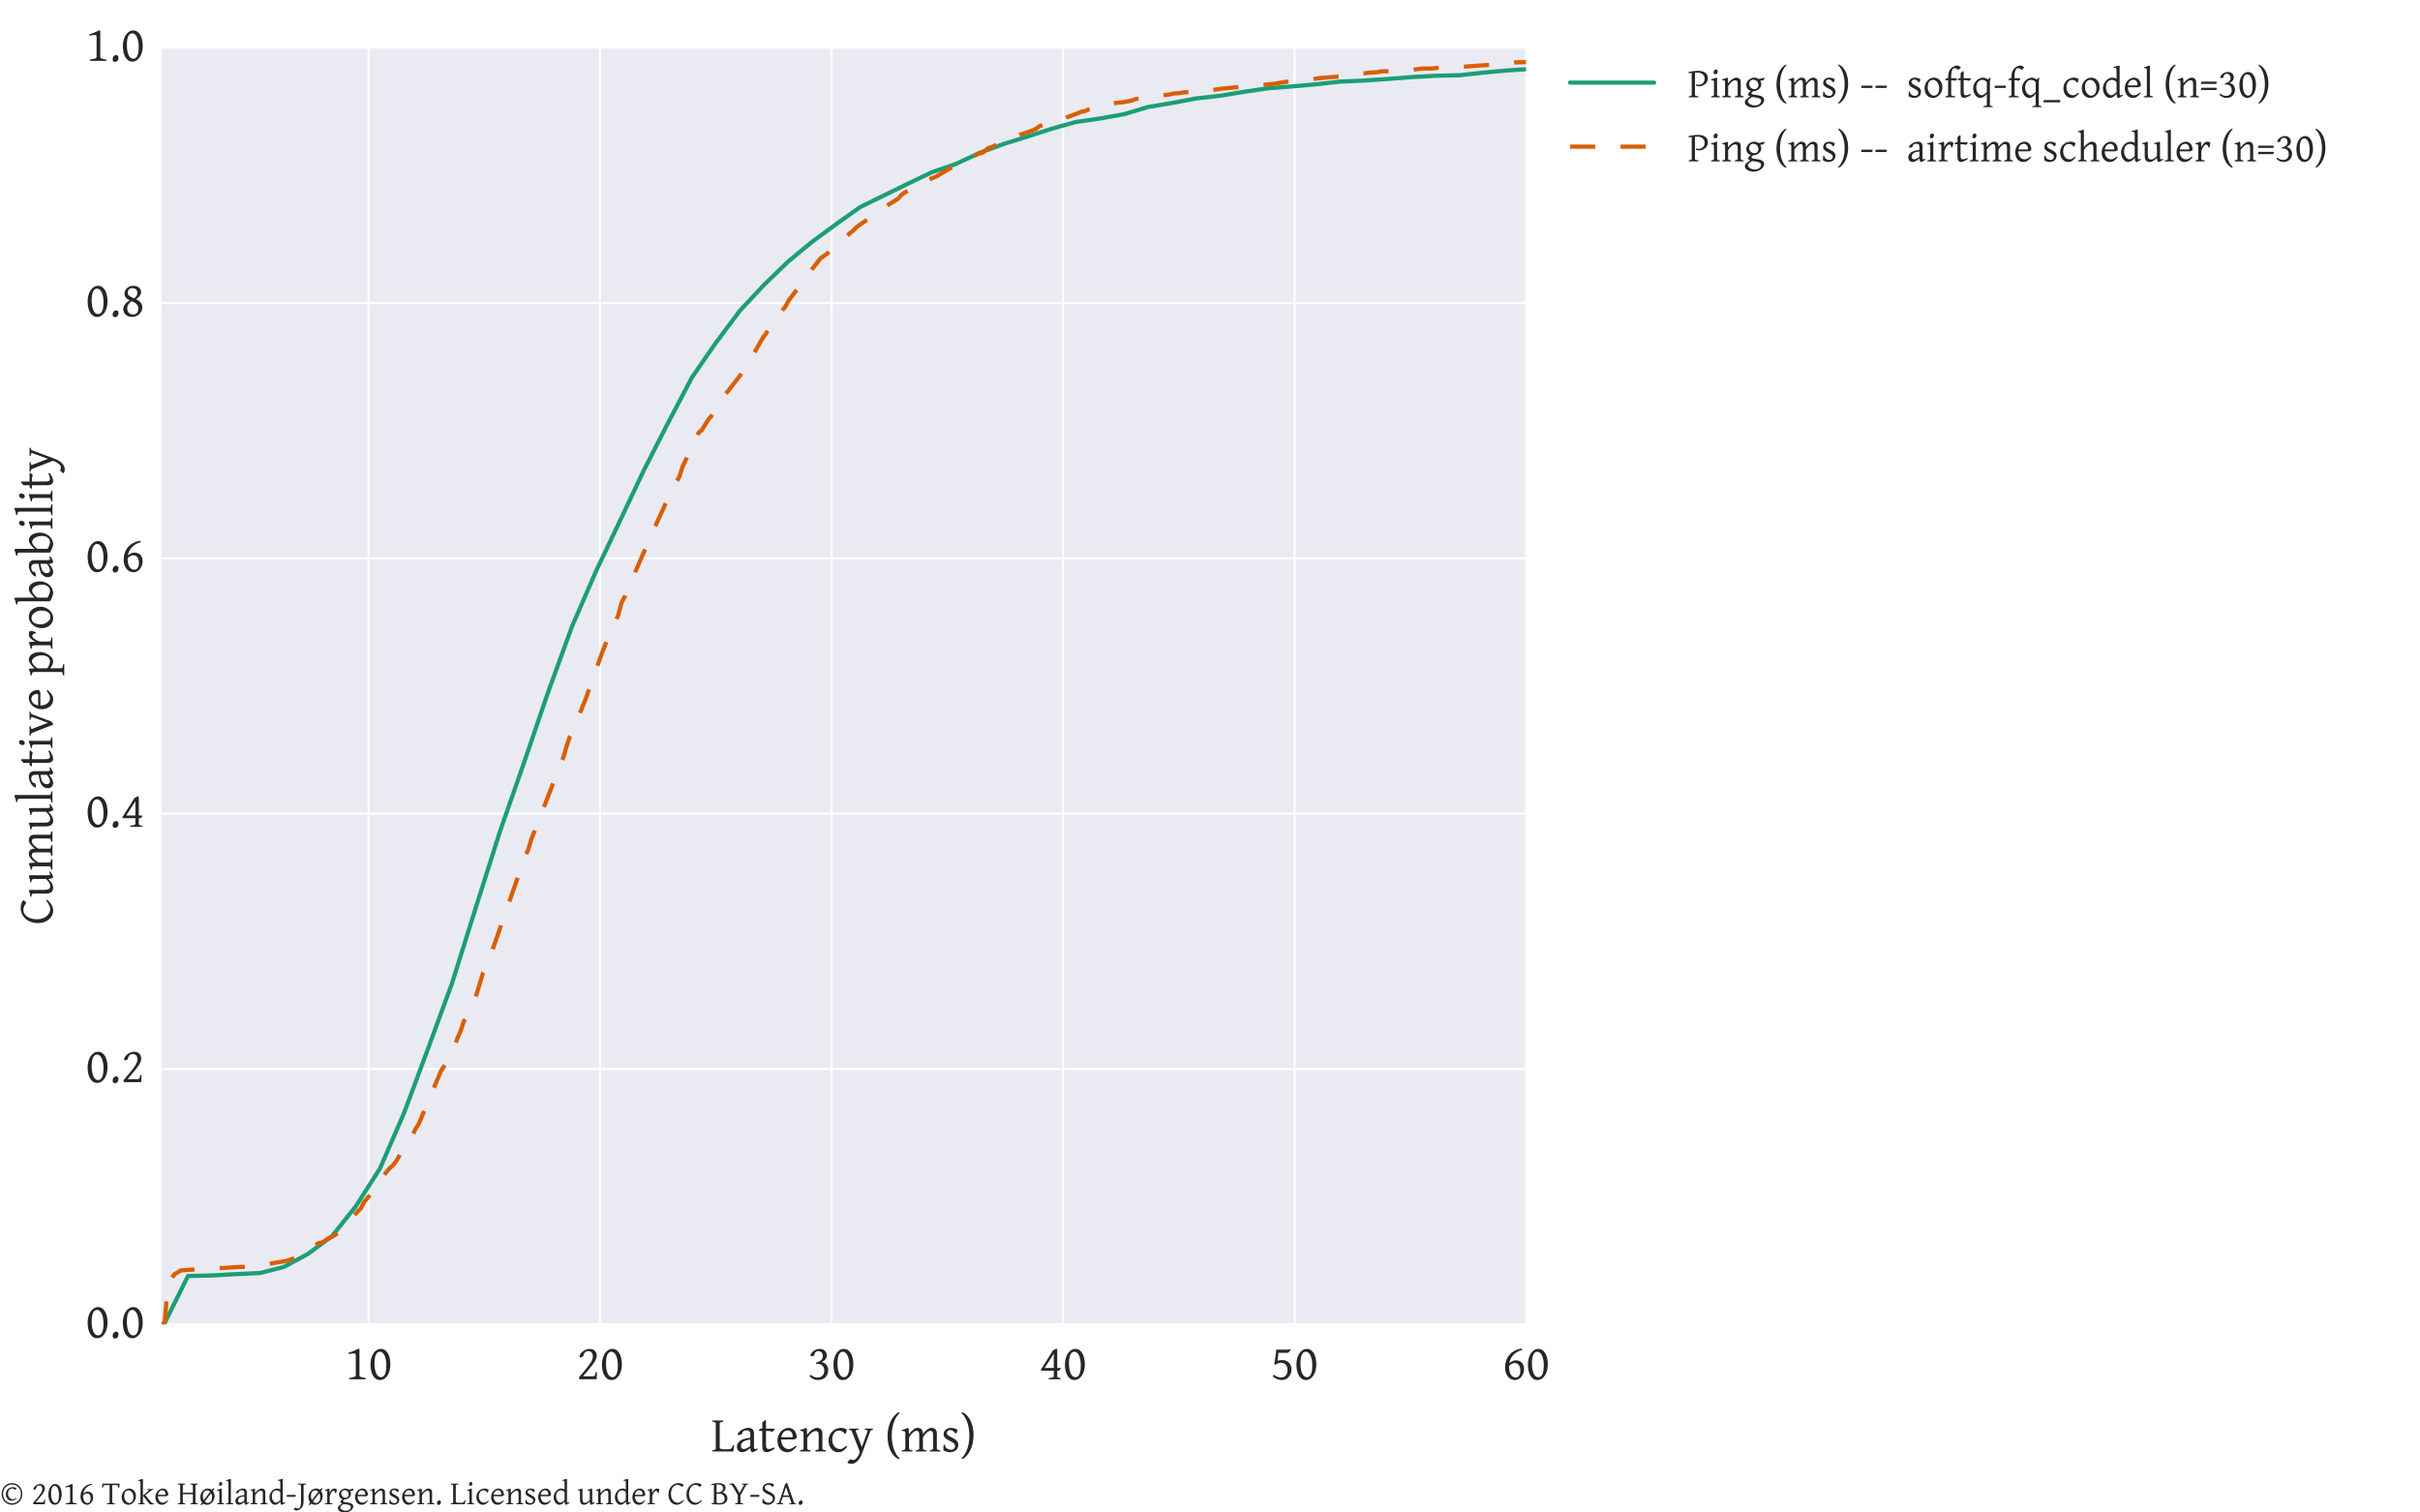 <?xml version="1.0" encoding="utf-8" standalone="no"?>
<!DOCTYPE svg PUBLIC "-//W3C//DTD SVG 1.1//EN"
  "http://www.w3.org/Graphics/SVG/1.1/DTD/svg11.dtd">
<!-- Created with matplotlib (http://matplotlib.org/) -->
<svg height="360pt" version="1.1" viewBox="0 0 576 360" width="576pt" xmlns="http://www.w3.org/2000/svg" xmlns:xlink="http://www.w3.org/1999/xlink">
 <defs>
  <style type="text/css">
*{stroke-linecap:butt;stroke-linejoin:round;stroke-miterlimit:100000;}
  </style>
 </defs>
 <g id="figure_1">
  <g id="patch_1">
   <path d="M 0 360 
L 576 360 
L 576 0 
L 0 0 
z
" style="fill:#ffffff;"/>
  </g>
  <g id="axes_1">
   <g id="patch_2">
    <path d="M 38.421 315.214 
L 363.22 315.214 
L 363.22 11.353 
L 38.421 11.353 
z
" style="fill:#eaeaf2;"/>
   </g>
   <g id="matplotlib.axis_1">
    <g id="xtick_1">
     <g id="line2d_1">
      <path clip-path="url(#pca217a8fe7)" d="M 87.732 315.214 
L 87.732 11.353 
" style="fill:none;stroke:#ffffff;stroke-linecap:round;stroke-width:0.5;"/>
     </g>
     <g id="line2d_2">
      <defs>
       <path d="M 0 0 
L 0 0 
" id="m02fa91fa79" style="stroke:#262626;stroke-width:0.5;"/>
      </defs>
      <g>
       <use style="fill:#262626;stroke:#262626;stroke-width:0.5;" x="87.732" xlink:href="#m02fa91fa79" y="315.214"/>
      </g>
     </g>
     <g id="line2d_3">
      <g>
       <use style="fill:#262626;stroke:#262626;stroke-width:0.5;" x="87.732" xlink:href="#m02fa91fa79" y="11.353"/>
      </g>
     </g>
     <g id="text_1">
      <!-- 10 -->
      <defs>
       <path d="M 8.297 0 
L 8.297 2.594 
Q 12.109 3.031 14.641 3.594 
Q 17.188 4.156 18.703 4.734 
Q 20.219 5.328 20.844 5.891 
Q 21.484 6.453 21.484 6.984 
L 21.484 45.906 
Q 21.484 47.859 21.328 48.922 
Q 21.188 50 20.609 50.688 
Q 20.312 50.984 19.484 51.172 
Q 18.656 51.375 17.141 51.312 
Q 15.625 51.266 13.328 50.969 
Q 11.031 50.688 7.812 50 
L 6.781 52.484 
Q 8.844 53.078 11.641 54.094 
Q 14.453 55.125 17.328 56.312 
Q 20.219 57.516 22.797 58.703 
Q 25.391 59.906 27 60.797 
L 28.812 59.078 
L 28.812 6.984 
Q 28.812 6.5 29.344 5.938 
Q 29.891 5.375 31.25 4.781 
Q 32.625 4.203 34.984 3.609 
Q 37.359 3.031 41.016 2.594 
L 41.016 0 
z
" id="GentiumBasic-31"/>
       <path d="M 35.203 27.594 
Q 35.203 34.281 34.156 39.359 
Q 33.109 44.438 31.344 47.828 
Q 29.594 51.219 27.297 52.953 
Q 25 54.688 22.516 54.688 
Q 20.016 54.688 18.016 53.344 
Q 16.016 52 14.625 49.188 
Q 13.234 46.391 12.469 41.984 
Q 11.719 37.594 11.719 31.5 
Q 11.719 24.812 12.688 19.672 
Q 13.672 14.547 15.359 11.109 
Q 17.047 7.672 19.359 5.906 
Q 21.688 4.156 24.422 4.156 
Q 26.953 4.156 28.953 5.5 
Q 30.953 6.844 32.344 9.688 
Q 33.734 12.547 34.469 16.969 
Q 35.203 21.391 35.203 27.594 
M 43.219 29.391 
Q 43.219 23.094 41.719 17.469 
Q 40.234 11.859 37.516 7.656 
Q 34.812 3.469 30.984 1 
Q 27.156 -1.469 22.516 -1.469 
Q 17.875 -1.469 14.359 1 
Q 10.844 3.469 8.469 7.656 
Q 6.109 11.859 4.906 17.469 
Q 3.719 23.094 3.719 29.391 
Q 3.719 35.688 5.219 41.297 
Q 6.734 46.922 9.438 51.141 
Q 12.156 55.375 15.969 57.828 
Q 19.781 60.297 24.422 60.297 
Q 29.047 60.297 32.562 57.859 
Q 36.078 55.422 38.453 51.219 
Q 40.828 47.016 42.016 41.375 
Q 43.219 35.75 43.219 29.391 
" id="GentiumBasic-30"/>
      </defs>
      <g style="fill:#262626;" transform="translate(82.101 328.296)scale(0.12 -0.12)">
       <use xlink:href="#GentiumBasic-31"/>
       <use x="46.924" xlink:href="#GentiumBasic-30"/>
      </g>
     </g>
    </g>
    <g id="xtick_2">
     <g id="line2d_4">
      <path clip-path="url(#pca217a8fe7)" d="M 142.829 315.214 
L 142.829 11.353 
" style="fill:none;stroke:#ffffff;stroke-linecap:round;stroke-width:0.5;"/>
     </g>
     <g id="line2d_5">
      <g>
       <use style="fill:#262626;stroke:#262626;stroke-width:0.5;" x="142.829" xlink:href="#m02fa91fa79" y="315.214"/>
      </g>
     </g>
     <g id="line2d_6">
      <g>
       <use style="fill:#262626;stroke:#262626;stroke-width:0.5;" x="142.829" xlink:href="#m02fa91fa79" y="11.353"/>
      </g>
     </g>
     <g id="text_2">
      <!-- 20 -->
      <defs>
       <path d="M 40.094 0 
L 6.203 0 
L 4.781 3.609 
Q 10.594 10.359 14.906 15.531 
Q 19.234 20.703 22.312 24.672 
Q 25.391 28.656 27.391 31.656 
Q 29.391 34.672 30.562 37.031 
Q 31.734 39.406 32.172 41.328 
Q 32.625 43.266 32.625 45.125 
Q 32.625 47.359 32.078 49.328 
Q 31.547 51.312 30.375 52.781 
Q 29.203 54.25 27.312 55.078 
Q 25.438 55.906 22.797 55.906 
Q 20.797 55.906 19.109 54.922 
Q 17.438 53.953 16.234 52.469 
Q 15.047 50.984 14.359 49.141 
Q 13.672 47.312 13.672 45.609 
Q 12.844 45.172 12.188 44.781 
Q 11.531 44.391 10.844 44.062 
Q 10.156 43.75 9.344 43.531 
Q 8.547 43.312 7.422 43.219 
L 6.109 44.672 
Q 6.109 47.219 7.812 49.969 
Q 9.516 52.734 12.344 55.031 
Q 15.188 57.328 18.766 58.812 
Q 22.359 60.297 26.125 60.297 
Q 29.047 60.297 31.609 59.469 
Q 34.188 58.641 36.078 56.953 
Q 37.984 55.281 39.078 52.656 
Q 40.188 50.047 40.188 46.484 
Q 40.188 44.281 39.547 42.078 
Q 38.922 39.891 37.578 37.328 
Q 36.234 34.766 34.109 31.734 
Q 31.984 28.719 28.953 24.922 
Q 25.922 21.141 21.969 16.453 
Q 18.016 11.766 12.984 5.906 
L 33.406 5.906 
Q 34.234 5.906 34.891 6.266 
Q 35.547 6.641 36.062 7.25 
Q 36.578 7.859 36.938 8.641 
Q 37.312 9.422 37.547 10.25 
Q 38.141 12.156 38.375 14.594 
L 40.828 14.016 
z
" id="GentiumBasic-32"/>
      </defs>
      <g style="fill:#262626;" transform="translate(137.199 328.296)scale(0.12 -0.12)">
       <use xlink:href="#GentiumBasic-32"/>
       <use x="46.924" xlink:href="#GentiumBasic-30"/>
      </g>
     </g>
    </g>
    <g id="xtick_3">
     <g id="line2d_7">
      <path clip-path="url(#pca217a8fe7)" d="M 197.927 315.214 
L 197.927 11.353 
" style="fill:none;stroke:#ffffff;stroke-linecap:round;stroke-width:0.5;"/>
     </g>
     <g id="line2d_8">
      <g>
       <use style="fill:#262626;stroke:#262626;stroke-width:0.5;" x="197.927" xlink:href="#m02fa91fa79" y="315.214"/>
      </g>
     </g>
     <g id="line2d_9">
      <g>
       <use style="fill:#262626;stroke:#262626;stroke-width:0.5;" x="197.927" xlink:href="#m02fa91fa79" y="11.353"/>
      </g>
     </g>
     <g id="text_3">
      <!-- 30 -->
      <defs>
       <path d="M 40.281 18.609 
Q 40.281 14.5 38.953 10.828 
Q 37.641 7.172 35.047 4.438 
Q 32.469 1.703 28.656 0.109 
Q 24.859 -1.469 19.828 -1.469 
Q 17.922 -1.469 15.922 -1.125 
Q 13.922 -0.781 11.844 0.062 
Q 9.766 0.922 7.641 2.312 
Q 5.516 3.719 3.328 5.812 
L 4.984 9.078 
Q 7.172 7.422 9 6.344 
Q 10.844 5.281 12.469 4.609 
Q 14.109 3.953 15.719 3.688 
Q 17.328 3.422 19.188 3.422 
Q 22.172 3.422 24.609 4.375 
Q 27.047 5.328 28.797 7.078 
Q 30.562 8.844 31.516 11.359 
Q 32.469 13.875 32.469 17 
Q 32.469 20.656 31.312 23.219 
Q 30.172 25.781 28.391 27.391 
Q 26.609 29 24.391 29.703 
Q 22.172 30.422 20.016 30.422 
L 19 30.422 
Q 18.703 30.422 18.438 30.375 
Q 18.172 30.328 17.797 30.266 
Q 17.438 30.219 16.703 30.078 
L 16.016 33.016 
Q 20.516 34.234 23.188 35.844 
Q 25.875 37.453 27.312 39.188 
Q 28.766 40.922 29.219 42.656 
Q 29.688 44.391 29.688 45.906 
Q 29.688 47.562 29.172 49.344 
Q 28.656 51.125 27.562 52.578 
Q 26.469 54.047 24.797 54.969 
Q 23.141 55.906 20.797 55.906 
Q 18.844 55.906 17.297 55.219 
Q 15.766 54.547 14.734 53.375 
Q 13.719 52.203 13.297 50.688 
Q 12.891 49.172 13.188 47.516 
Q 11.531 46.688 10.016 46.219 
Q 8.5 45.75 6.391 45.609 
L 5.078 47.125 
Q 5.078 49.172 6.594 51.484 
Q 8.109 53.812 10.641 55.766 
Q 13.188 57.719 16.531 59 
Q 19.875 60.297 23.578 60.297 
Q 27.25 60.297 29.859 59.125 
Q 32.469 57.953 34.172 56.031 
Q 35.891 54.109 36.688 51.688 
Q 37.5 49.266 37.5 46.781 
Q 37.5 44.922 36.766 43.109 
Q 36.031 41.312 34.688 39.641 
Q 33.344 37.984 31.422 36.562 
Q 29.5 35.156 27.094 34.078 
Q 29.891 33.734 32.297 32.391 
Q 34.719 31.062 36.469 28.984 
Q 38.234 26.906 39.25 24.234 
Q 40.281 21.578 40.281 18.609 
" id="GentiumBasic-33"/>
      </defs>
      <g style="fill:#262626;" transform="translate(192.296 328.296)scale(0.12 -0.12)">
       <use xlink:href="#GentiumBasic-33"/>
       <use x="46.924" xlink:href="#GentiumBasic-30"/>
      </g>
     </g>
    </g>
    <g id="xtick_4">
     <g id="line2d_10">
      <path clip-path="url(#pca217a8fe7)" d="M 253.025 315.214 
L 253.025 11.353 
" style="fill:none;stroke:#ffffff;stroke-linecap:round;stroke-width:0.5;"/>
     </g>
     <g id="line2d_11">
      <g>
       <use style="fill:#262626;stroke:#262626;stroke-width:0.5;" x="253.025" xlink:href="#m02fa91fa79" y="315.214"/>
      </g>
     </g>
     <g id="line2d_12">
      <g>
       <use style="fill:#262626;stroke:#262626;stroke-width:0.5;" x="253.025" xlink:href="#m02fa91fa79" y="11.353"/>
      </g>
     </g>
     <g id="text_4">
      <!-- 40 -->
      <defs>
       <path d="M 28.562 50.781 
L 10.406 22.469 
L 28.562 22.469 
z
M 42.672 21 
Q 41.656 19.438 40.797 18.672 
Q 39.938 17.922 38.812 17.094 
L 35.406 17.094 
L 35.406 5.078 
Q 35.406 4.688 35.688 4.359 
Q 35.984 4.047 36.766 3.688 
Q 37.547 3.328 38.859 2.938 
Q 40.188 2.547 42.188 2.094 
L 42.188 0 
L 18.312 0 
L 18.312 2.094 
Q 21.484 2.641 23.484 3.094 
Q 25.484 3.562 26.609 3.969 
Q 27.734 4.391 28.141 4.781 
Q 28.562 5.172 28.562 5.609 
L 28.562 17.094 
L 4.297 17.094 
L 2.688 18.703 
L 26.906 57.328 
Q 28.953 58.203 30.562 59.125 
Q 32.172 60.062 33.594 60.797 
L 35.406 59.078 
L 35.406 22.469 
L 41.406 22.469 
z
" id="GentiumBasic-34"/>
      </defs>
      <g style="fill:#262626;" transform="translate(247.394 328.296)scale(0.12 -0.12)">
       <use xlink:href="#GentiumBasic-34"/>
       <use x="46.924" xlink:href="#GentiumBasic-30"/>
      </g>
     </g>
    </g>
    <g id="xtick_5">
     <g id="line2d_13">
      <path clip-path="url(#pca217a8fe7)" d="M 308.122 315.214 
L 308.122 11.353 
" style="fill:none;stroke:#ffffff;stroke-linecap:round;stroke-width:0.5;"/>
     </g>
     <g id="line2d_14">
      <g>
       <use style="fill:#262626;stroke:#262626;stroke-width:0.5;" x="308.122" xlink:href="#m02fa91fa79" y="315.214"/>
      </g>
     </g>
     <g id="line2d_15">
      <g>
       <use style="fill:#262626;stroke:#262626;stroke-width:0.5;" x="308.122" xlink:href="#m02fa91fa79" y="11.353"/>
      </g>
     </g>
     <g id="text_5">
      <!-- 50 -->
      <defs>
       <path d="M 40.828 20.016 
Q 40.828 15.766 39.531 11.891 
Q 38.234 8.016 35.766 5.031 
Q 33.297 2.047 29.688 0.281 
Q 26.078 -1.469 21.484 -1.469 
Q 16.938 -1.469 12.5 0.188 
Q 8.062 1.859 3.812 5.812 
L 5.516 9.078 
Q 8.109 7.281 10.234 6.172 
Q 12.359 5.078 14.156 4.469 
Q 15.969 3.859 17.484 3.641 
Q 19 3.422 20.406 3.422 
Q 23.578 3.422 25.953 4.641 
Q 28.328 5.859 29.891 7.875 
Q 31.453 9.906 32.234 12.516 
Q 33.016 15.141 33.016 17.922 
Q 33.016 21.234 32.203 23.969 
Q 31.391 26.703 29.75 28.625 
Q 28.125 30.562 25.609 31.641 
Q 23.094 32.719 19.672 32.719 
Q 18.656 32.719 17.328 32.469 
Q 16.016 32.234 14.578 31.734 
Q 13.141 31.25 11.688 30.516 
Q 10.25 29.781 8.984 28.812 
L 6.688 30.422 
Q 6.984 32.172 7.375 34.484 
Q 7.766 36.812 8.172 39.406 
Q 8.594 42 9 44.703 
Q 9.422 47.406 9.766 49.969 
Q 10.109 52.547 10.344 54.828 
Q 10.594 57.125 10.688 58.844 
L 31.984 58.844 
Q 33.406 58.844 34.469 58.953 
Q 35.547 59.078 36.328 59.281 
Q 37.203 59.469 37.891 59.719 
L 39.312 58.297 
Q 38.766 57.516 38.062 56.656 
Q 37.359 55.812 36.625 55.031 
Q 35.891 54.25 35.172 53.594 
Q 34.469 52.938 33.891 52.484 
L 14.984 52.484 
Q 14.891 51.078 14.641 48.844 
Q 14.406 46.625 14.078 44.312 
Q 13.766 42 13.422 39.938 
Q 13.094 37.891 12.891 36.812 
Q 14.844 37.406 17.484 37.75 
Q 20.125 38.094 22.609 38.094 
Q 27.047 38.094 30.438 36.594 
Q 33.844 35.109 36.125 32.609 
Q 38.422 30.125 39.625 26.844 
Q 40.828 23.578 40.828 20.016 
" id="GentiumBasic-35"/>
      </defs>
      <g style="fill:#262626;" transform="translate(302.492 328.296)scale(0.12 -0.12)">
       <use xlink:href="#GentiumBasic-35"/>
       <use x="46.924" xlink:href="#GentiumBasic-30"/>
      </g>
     </g>
    </g>
    <g id="xtick_6">
     <g id="line2d_16">
      <path clip-path="url(#pca217a8fe7)" d="M 363.22 315.214 
L 363.22 11.353 
" style="fill:none;stroke:#ffffff;stroke-linecap:round;stroke-width:0.5;"/>
     </g>
     <g id="line2d_17">
      <g>
       <use style="fill:#262626;stroke:#262626;stroke-width:0.5;" x="363.22" xlink:href="#m02fa91fa79" y="315.214"/>
      </g>
     </g>
     <g id="line2d_18">
      <g>
       <use style="fill:#262626;stroke:#262626;stroke-width:0.5;" x="363.22" xlink:href="#m02fa91fa79" y="11.353"/>
      </g>
     </g>
     <g id="text_6">
      <!-- 60 -->
      <defs>
       <path d="M 24.422 32.234 
Q 21.922 32.234 18.922 30.828 
Q 15.922 29.438 13.188 26.172 
Q 13.188 20.359 14.141 16.141 
Q 15.094 11.922 16.844 9.125 
Q 18.609 6.344 21.094 5 
Q 23.578 3.656 26.609 3.656 
Q 29.25 3.656 30.984 4.906 
Q 32.719 6.156 33.766 8.078 
Q 34.812 10.016 35.25 12.375 
Q 35.688 14.75 35.688 17 
Q 35.688 21.578 34.594 24.531 
Q 33.5 27.484 31.828 29.188 
Q 30.172 30.906 28.188 31.562 
Q 26.219 32.234 24.422 32.234 
M 43.016 20.125 
Q 43.016 17.828 42.5 15.328 
Q 42 12.844 40.938 10.453 
Q 39.891 8.062 38.344 5.906 
Q 36.812 3.766 34.781 2.125 
Q 32.766 0.484 30.219 -0.484 
Q 27.688 -1.469 24.703 -1.469 
Q 20.703 -1.469 17.188 0.312 
Q 13.672 2.094 11.031 5.312 
Q 8.406 8.547 6.891 13.062 
Q 5.375 17.578 5.375 23.094 
Q 5.375 29.984 7.344 36.297 
Q 9.328 42.625 13.422 47.703 
Q 17.531 52.781 23.75 56.266 
Q 29.984 59.766 38.484 60.984 
L 39.406 58.109 
Q 33.641 56.781 29.172 54.125 
Q 24.703 51.469 21.5 47.953 
Q 18.312 44.438 16.328 40.25 
Q 14.359 36.078 13.625 31.734 
Q 15.328 33.406 17.109 34.516 
Q 18.891 35.641 20.578 36.328 
Q 22.266 37.016 23.781 37.297 
Q 25.297 37.594 26.422 37.594 
Q 30.375 37.594 33.453 36.375 
Q 36.531 35.156 38.641 32.875 
Q 40.766 30.609 41.891 27.359 
Q 43.016 24.125 43.016 20.125 
" id="GentiumBasic-36"/>
      </defs>
      <g style="fill:#262626;" transform="translate(357.589 328.296)scale(0.12 -0.12)">
       <use xlink:href="#GentiumBasic-36"/>
       <use x="46.924" xlink:href="#GentiumBasic-30"/>
      </g>
     </g>
    </g>
    <g id="xtick_7">
     <g id="line2d_19">
      <g>
       <use style="fill:#262626;stroke:#262626;stroke-width:0.5;" x="43.654" xlink:href="#m02fa91fa79" y="315.214"/>
      </g>
     </g>
     <g id="line2d_20">
      <g>
       <use style="fill:#262626;stroke:#262626;stroke-width:0.5;" x="43.654" xlink:href="#m02fa91fa79" y="11.353"/>
      </g>
     </g>
    </g>
    <g id="xtick_8">
     <g id="line2d_21">
      <g>
       <use style="fill:#262626;stroke:#262626;stroke-width:0.5;" x="54.673" xlink:href="#m02fa91fa79" y="315.214"/>
      </g>
     </g>
     <g id="line2d_22">
      <g>
       <use style="fill:#262626;stroke:#262626;stroke-width:0.5;" x="54.673" xlink:href="#m02fa91fa79" y="11.353"/>
      </g>
     </g>
    </g>
    <g id="xtick_9">
     <g id="line2d_23">
      <g>
       <use style="fill:#262626;stroke:#262626;stroke-width:0.5;" x="65.693" xlink:href="#m02fa91fa79" y="315.214"/>
      </g>
     </g>
     <g id="line2d_24">
      <g>
       <use style="fill:#262626;stroke:#262626;stroke-width:0.5;" x="65.693" xlink:href="#m02fa91fa79" y="11.353"/>
      </g>
     </g>
    </g>
    <g id="xtick_10">
     <g id="line2d_25">
      <g>
       <use style="fill:#262626;stroke:#262626;stroke-width:0.5;" x="76.712" xlink:href="#m02fa91fa79" y="315.214"/>
      </g>
     </g>
     <g id="line2d_26">
      <g>
       <use style="fill:#262626;stroke:#262626;stroke-width:0.5;" x="76.712" xlink:href="#m02fa91fa79" y="11.353"/>
      </g>
     </g>
    </g>
    <g id="xtick_11">
     <g id="line2d_27">
      <g>
       <use style="fill:#262626;stroke:#262626;stroke-width:0.5;" x="98.751" xlink:href="#m02fa91fa79" y="315.214"/>
      </g>
     </g>
     <g id="line2d_28">
      <g>
       <use style="fill:#262626;stroke:#262626;stroke-width:0.5;" x="98.751" xlink:href="#m02fa91fa79" y="11.353"/>
      </g>
     </g>
    </g>
    <g id="xtick_12">
     <g id="line2d_29">
      <g>
       <use style="fill:#262626;stroke:#262626;stroke-width:0.5;" x="109.771" xlink:href="#m02fa91fa79" y="315.214"/>
      </g>
     </g>
     <g id="line2d_30">
      <g>
       <use style="fill:#262626;stroke:#262626;stroke-width:0.5;" x="109.771" xlink:href="#m02fa91fa79" y="11.353"/>
      </g>
     </g>
    </g>
    <g id="xtick_13">
     <g id="line2d_31">
      <g>
       <use style="fill:#262626;stroke:#262626;stroke-width:0.5;" x="120.79" xlink:href="#m02fa91fa79" y="315.214"/>
      </g>
     </g>
     <g id="line2d_32">
      <g>
       <use style="fill:#262626;stroke:#262626;stroke-width:0.5;" x="120.79" xlink:href="#m02fa91fa79" y="11.353"/>
      </g>
     </g>
    </g>
    <g id="xtick_14">
     <g id="line2d_33">
      <g>
       <use style="fill:#262626;stroke:#262626;stroke-width:0.5;" x="131.81" xlink:href="#m02fa91fa79" y="315.214"/>
      </g>
     </g>
     <g id="line2d_34">
      <g>
       <use style="fill:#262626;stroke:#262626;stroke-width:0.5;" x="131.81" xlink:href="#m02fa91fa79" y="11.353"/>
      </g>
     </g>
    </g>
    <g id="xtick_15">
     <g id="line2d_35">
      <g>
       <use style="fill:#262626;stroke:#262626;stroke-width:0.5;" x="153.849" xlink:href="#m02fa91fa79" y="315.214"/>
      </g>
     </g>
     <g id="line2d_36">
      <g>
       <use style="fill:#262626;stroke:#262626;stroke-width:0.5;" x="153.849" xlink:href="#m02fa91fa79" y="11.353"/>
      </g>
     </g>
    </g>
    <g id="xtick_16">
     <g id="line2d_37">
      <g>
       <use style="fill:#262626;stroke:#262626;stroke-width:0.5;" x="164.868" xlink:href="#m02fa91fa79" y="315.214"/>
      </g>
     </g>
     <g id="line2d_38">
      <g>
       <use style="fill:#262626;stroke:#262626;stroke-width:0.5;" x="164.868" xlink:href="#m02fa91fa79" y="11.353"/>
      </g>
     </g>
    </g>
    <g id="xtick_17">
     <g id="line2d_39">
      <g>
       <use style="fill:#262626;stroke:#262626;stroke-width:0.5;" x="175.888" xlink:href="#m02fa91fa79" y="315.214"/>
      </g>
     </g>
     <g id="line2d_40">
      <g>
       <use style="fill:#262626;stroke:#262626;stroke-width:0.5;" x="175.888" xlink:href="#m02fa91fa79" y="11.353"/>
      </g>
     </g>
    </g>
    <g id="xtick_18">
     <g id="line2d_41">
      <g>
       <use style="fill:#262626;stroke:#262626;stroke-width:0.5;" x="186.907" xlink:href="#m02fa91fa79" y="315.214"/>
      </g>
     </g>
     <g id="line2d_42">
      <g>
       <use style="fill:#262626;stroke:#262626;stroke-width:0.5;" x="186.907" xlink:href="#m02fa91fa79" y="11.353"/>
      </g>
     </g>
    </g>
    <g id="xtick_19">
     <g id="line2d_43">
      <g>
       <use style="fill:#262626;stroke:#262626;stroke-width:0.5;" x="208.947" xlink:href="#m02fa91fa79" y="315.214"/>
      </g>
     </g>
     <g id="line2d_44">
      <g>
       <use style="fill:#262626;stroke:#262626;stroke-width:0.5;" x="208.947" xlink:href="#m02fa91fa79" y="11.353"/>
      </g>
     </g>
    </g>
    <g id="xtick_20">
     <g id="line2d_45">
      <g>
       <use style="fill:#262626;stroke:#262626;stroke-width:0.5;" x="219.966" xlink:href="#m02fa91fa79" y="315.214"/>
      </g>
     </g>
     <g id="line2d_46">
      <g>
       <use style="fill:#262626;stroke:#262626;stroke-width:0.5;" x="219.966" xlink:href="#m02fa91fa79" y="11.353"/>
      </g>
     </g>
    </g>
    <g id="xtick_21">
     <g id="line2d_47">
      <g>
       <use style="fill:#262626;stroke:#262626;stroke-width:0.5;" x="230.986" xlink:href="#m02fa91fa79" y="315.214"/>
      </g>
     </g>
     <g id="line2d_48">
      <g>
       <use style="fill:#262626;stroke:#262626;stroke-width:0.5;" x="230.986" xlink:href="#m02fa91fa79" y="11.353"/>
      </g>
     </g>
    </g>
    <g id="xtick_22">
     <g id="line2d_49">
      <g>
       <use style="fill:#262626;stroke:#262626;stroke-width:0.5;" x="242.005" xlink:href="#m02fa91fa79" y="315.214"/>
      </g>
     </g>
     <g id="line2d_50">
      <g>
       <use style="fill:#262626;stroke:#262626;stroke-width:0.5;" x="242.005" xlink:href="#m02fa91fa79" y="11.353"/>
      </g>
     </g>
    </g>
    <g id="xtick_23">
     <g id="line2d_51">
      <g>
       <use style="fill:#262626;stroke:#262626;stroke-width:0.5;" x="264.044" xlink:href="#m02fa91fa79" y="315.214"/>
      </g>
     </g>
     <g id="line2d_52">
      <g>
       <use style="fill:#262626;stroke:#262626;stroke-width:0.5;" x="264.044" xlink:href="#m02fa91fa79" y="11.353"/>
      </g>
     </g>
    </g>
    <g id="xtick_24">
     <g id="line2d_53">
      <g>
       <use style="fill:#262626;stroke:#262626;stroke-width:0.5;" x="275.064" xlink:href="#m02fa91fa79" y="315.214"/>
      </g>
     </g>
     <g id="line2d_54">
      <g>
       <use style="fill:#262626;stroke:#262626;stroke-width:0.5;" x="275.064" xlink:href="#m02fa91fa79" y="11.353"/>
      </g>
     </g>
    </g>
    <g id="xtick_25">
     <g id="line2d_55">
      <g>
       <use style="fill:#262626;stroke:#262626;stroke-width:0.5;" x="286.083" xlink:href="#m02fa91fa79" y="315.214"/>
      </g>
     </g>
     <g id="line2d_56">
      <g>
       <use style="fill:#262626;stroke:#262626;stroke-width:0.5;" x="286.083" xlink:href="#m02fa91fa79" y="11.353"/>
      </g>
     </g>
    </g>
    <g id="xtick_26">
     <g id="line2d_57">
      <g>
       <use style="fill:#262626;stroke:#262626;stroke-width:0.5;" x="297.103" xlink:href="#m02fa91fa79" y="315.214"/>
      </g>
     </g>
     <g id="line2d_58">
      <g>
       <use style="fill:#262626;stroke:#262626;stroke-width:0.5;" x="297.103" xlink:href="#m02fa91fa79" y="11.353"/>
      </g>
     </g>
    </g>
    <g id="xtick_27">
     <g id="line2d_59">
      <g>
       <use style="fill:#262626;stroke:#262626;stroke-width:0.5;" x="319.142" xlink:href="#m02fa91fa79" y="315.214"/>
      </g>
     </g>
     <g id="line2d_60">
      <g>
       <use style="fill:#262626;stroke:#262626;stroke-width:0.5;" x="319.142" xlink:href="#m02fa91fa79" y="11.353"/>
      </g>
     </g>
    </g>
    <g id="xtick_28">
     <g id="line2d_61">
      <g>
       <use style="fill:#262626;stroke:#262626;stroke-width:0.5;" x="330.161" xlink:href="#m02fa91fa79" y="315.214"/>
      </g>
     </g>
     <g id="line2d_62">
      <g>
       <use style="fill:#262626;stroke:#262626;stroke-width:0.5;" x="330.161" xlink:href="#m02fa91fa79" y="11.353"/>
      </g>
     </g>
    </g>
    <g id="xtick_29">
     <g id="line2d_63">
      <g>
       <use style="fill:#262626;stroke:#262626;stroke-width:0.5;" x="341.181" xlink:href="#m02fa91fa79" y="315.214"/>
      </g>
     </g>
     <g id="line2d_64">
      <g>
       <use style="fill:#262626;stroke:#262626;stroke-width:0.5;" x="341.181" xlink:href="#m02fa91fa79" y="11.353"/>
      </g>
     </g>
    </g>
    <g id="xtick_30">
     <g id="line2d_65">
      <g>
       <use style="fill:#262626;stroke:#262626;stroke-width:0.5;" x="352.2" xlink:href="#m02fa91fa79" y="315.214"/>
      </g>
     </g>
     <g id="line2d_66">
      <g>
       <use style="fill:#262626;stroke:#262626;stroke-width:0.5;" x="352.2" xlink:href="#m02fa91fa79" y="11.353"/>
      </g>
     </g>
    </g>
    <g id="text_7">
     <!-- Latency (ms) -->
     <defs>
      <path d="M 17.188 4.891 
Q 20.125 4.891 23.406 6.375 
Q 26.703 7.859 30.422 11.078 
L 30.422 23.734 
Q 26.312 23.047 23.656 22.406 
Q 21 21.781 19.281 21.109 
Q 17.578 20.453 16.547 19.719 
Q 15.531 19 14.75 18.172 
Q 13.484 16.844 12.703 15.156 
Q 11.922 13.484 11.922 11.188 
Q 11.922 9.234 12.5 8 
Q 13.094 6.781 13.922 6.078 
Q 14.75 5.375 15.641 5.125 
Q 16.547 4.891 17.188 4.891 
M 45.219 4 
Q 41.062 1.125 38.344 -0.172 
Q 35.641 -1.469 34.281 -1.469 
Q 32.672 -1.469 31.594 0.781 
Q 30.516 3.031 30.422 6.984 
Q 28.219 4.781 26.016 3.172 
Q 23.828 1.562 21.719 0.531 
Q 19.625 -0.484 17.75 -0.969 
Q 15.875 -1.469 14.312 -1.469 
Q 12.547 -1.469 10.688 -0.875 
Q 8.844 -0.297 7.344 0.969 
Q 5.859 2.25 4.875 4.25 
Q 3.906 6.25 3.906 9.078 
Q 3.906 12.797 5.203 15.281 
Q 6.5 17.781 8.297 19.578 
Q 9.469 20.75 10.953 21.797 
Q 12.453 22.859 14.922 23.828 
Q 17.391 24.812 21.094 25.688 
Q 24.812 26.562 30.422 27.391 
L 30.422 34.281 
Q 30.422 35.938 30.031 37.375 
Q 29.641 38.812 28.703 39.859 
Q 27.781 40.922 26.188 41.484 
Q 24.609 42.047 22.219 42 
Q 20.656 41.938 19.141 41.453 
Q 17.625 40.969 16.5 40.078 
Q 15.375 39.203 14.734 38 
Q 14.109 36.812 14.266 35.359 
Q 14.312 34.906 13.25 34.344 
Q 12.203 33.797 10.766 33.344 
Q 9.328 32.906 7.938 32.656 
Q 6.547 32.422 5.953 32.562 
L 5.281 34.469 
Q 6.391 36.922 8.688 39.156 
Q 10.984 41.406 13.938 43.109 
Q 16.891 44.828 20.188 45.844 
Q 23.484 46.875 26.562 46.875 
Q 31.938 46.875 34.844 44.062 
Q 37.75 41.266 37.75 36.234 
L 37.75 8.688 
Q 37.75 6.641 38.281 5.766 
Q 38.812 4.891 39.703 4.891 
Q 40.375 4.891 41.453 5.125 
Q 42.531 5.375 44.484 6.203 
z
" id="GentiumBasic-61"/>
      <path d="M 46.094 11.922 
Q 45.703 7.672 45.094 4.547 
Q 44.484 1.422 44.094 0 
L 2.438 0 
L 2.438 2.094 
Q 5.766 2.781 7.641 3.578 
Q 9.516 4.391 9.516 5.078 
L 9.516 56.391 
Q 9.516 56.984 7.734 57.859 
Q 5.953 58.734 2.438 59.422 
L 2.438 61.531 
L 24.422 61.531 
L 24.422 59.422 
Q 21.094 58.734 19.203 57.906 
Q 17.328 57.078 17.328 56.391 
L 17.328 8.016 
Q 17.328 7.125 17.75 6.469 
Q 18.172 5.812 19.188 5.344 
Q 20.219 4.891 21.969 4.641 
Q 23.734 4.391 26.422 4.391 
L 33.406 4.391 
Q 35.641 4.391 37.172 4.641 
Q 38.719 4.891 39.891 5.734 
Q 41.062 6.594 42.016 8.25 
Q 42.969 9.906 44 12.797 
z
" id="GentiumBasic-4c"/>
      <path id="GentiumBasic-20"/>
      <path d="M 57.906 0 
L 57.906 2.094 
Q 61.422 3.031 63.062 3.703 
Q 64.703 4.391 64.703 5.078 
L 64.703 30.906 
Q 64.703 33.891 64.375 35.859 
Q 64.062 37.844 63.406 38.969 
Q 62.75 40.094 61.688 40.547 
Q 60.641 41.016 59.188 41.016 
Q 57.562 41.016 55.75 40.109 
Q 53.953 39.203 52.047 37.516 
Q 50.141 35.844 48.219 33.422 
Q 46.297 31 44.438 27.984 
L 44.438 5.078 
Q 44.438 4.391 45.953 3.734 
Q 47.469 3.078 51.312 2.094 
L 51.312 0 
L 30.328 0 
L 30.328 2.094 
Q 33.844 3.031 35.469 3.703 
Q 37.109 4.391 37.109 5.078 
L 37.109 30.906 
Q 37.109 33.891 36.812 35.859 
Q 36.531 37.844 35.859 38.969 
Q 35.203 40.094 34.156 40.547 
Q 33.109 41.016 31.594 41.016 
Q 28.266 41.016 24.625 37.594 
Q 21 34.188 16.844 27.984 
L 16.844 5.078 
Q 16.844 4.344 18.672 3.562 
Q 20.516 2.781 23.688 2.094 
L 23.688 0 
L 2.688 0 
L 2.688 2.094 
Q 5.906 2.938 7.703 3.594 
Q 9.516 4.25 9.516 5.078 
L 9.516 34.719 
Q 9.516 36.672 9.344 37.797 
Q 9.188 38.922 8.469 39.531 
Q 7.766 40.141 6.391 40.422 
Q 5.031 40.719 2.688 41.016 
L 2.688 42.969 
Q 4.547 43.266 6.109 43.672 
Q 7.672 44.094 9.078 44.578 
Q 10.5 45.062 11.797 45.641 
Q 13.094 46.234 14.406 46.875 
L 16.109 45.172 
L 16.656 33.984 
Q 18.844 37.203 21.094 39.625 
Q 23.344 42.047 25.531 43.656 
Q 27.734 45.266 29.781 46.062 
Q 31.844 46.875 33.594 46.875 
Q 35.938 46.875 37.906 46.312 
Q 39.891 45.75 41.328 44.406 
Q 42.781 43.062 43.609 40.859 
Q 44.438 38.672 44.438 35.406 
L 44.438 34.375 
Q 46.484 37.453 48.672 39.766 
Q 50.875 42.094 53.047 43.672 
Q 55.219 45.266 57.297 46.062 
Q 59.375 46.875 61.188 46.875 
Q 63.531 46.875 65.5 46.234 
Q 67.484 45.609 68.922 44.281 
Q 70.359 42.969 71.188 40.938 
Q 72.016 38.922 72.016 36.188 
L 72.016 5.078 
Q 72.016 4.391 73.531 3.734 
Q 75.047 3.078 78.906 2.094 
L 78.906 0 
z
" id="GentiumBasic-6d"/>
      <path d="M 24.219 41.75 
Q 21.688 41.75 19.562 40.766 
Q 17.438 39.797 15.797 38.016 
Q 14.156 36.234 13.062 33.766 
Q 11.969 31.297 11.531 28.328 
L 32.422 28.328 
Q 33.547 28.328 33.906 28.688 
Q 34.281 29.047 34.281 30.078 
Q 34.281 31.391 33.906 33.375 
Q 33.547 35.359 32.438 37.234 
Q 31.344 39.109 29.359 40.422 
Q 27.391 41.75 24.219 41.75 
M 42.281 27.203 
Q 41.406 26.219 39.938 25.391 
Q 38.484 24.562 36.922 23.922 
L 11.234 23.922 
Q 11.281 20.125 12.281 16.672 
Q 13.281 13.234 15.156 10.625 
Q 17.047 8.016 19.703 6.453 
Q 22.359 4.891 25.688 4.891 
Q 27.203 4.891 28.641 5.078 
Q 30.078 5.281 31.734 5.953 
Q 33.406 6.641 35.422 7.953 
Q 37.453 9.281 40.188 11.531 
Q 40.828 11.188 41.281 10.547 
Q 41.75 9.906 42 9.516 
Q 38.719 5.953 36.25 3.781 
Q 33.797 1.609 31.609 0.438 
Q 29.438 -0.734 27.312 -1.094 
Q 25.203 -1.469 22.703 -1.469 
Q 18.953 -1.469 15.547 0.141 
Q 12.156 1.766 9.562 4.719 
Q 6.984 7.672 5.438 11.844 
Q 3.906 16.016 3.906 21.188 
Q 3.906 24.469 4.641 27.641 
Q 5.375 30.812 6.766 33.641 
Q 8.156 36.469 10.156 38.859 
Q 12.156 41.266 14.703 43.016 
Q 15.766 43.75 17.109 44.453 
Q 18.453 45.172 19.922 45.703 
Q 21.391 46.234 22.828 46.547 
Q 24.266 46.875 25.594 46.875 
Q 28.766 46.875 31.25 46 
Q 33.734 45.125 35.594 43.625 
Q 37.453 42.141 38.719 40.156 
Q 39.984 38.188 40.797 35.984 
Q 41.609 33.797 41.938 31.516 
Q 42.281 29.25 42.281 27.203 
" id="GentiumBasic-65"/>
      <path d="M 25.875 32.422 
Q 25.875 24.359 24.266 16.859 
Q 22.656 9.375 19.719 3.078 
Q 16.797 -3.219 12.672 -7.984 
Q 8.547 -12.75 3.516 -15.375 
L 2 -13.188 
Q 5.125 -10.547 7.953 -6.25 
Q 10.797 -1.953 12.938 3.703 
Q 15.094 9.375 16.328 16.25 
Q 17.578 23.141 17.578 31 
Q 17.578 38.094 16.547 44.844 
Q 15.531 51.609 13.547 57.516 
Q 11.578 63.422 8.672 68.156 
Q 5.766 72.906 2 75.922 
L 3.516 78.125 
Q 9.031 75.641 13.203 71.062 
Q 17.391 66.5 20.219 60.5 
Q 23.047 54.5 24.453 47.344 
Q 25.875 40.188 25.875 32.422 
" id="GentiumBasic-29"/>
      <path d="M 34.188 13.812 
Q 34.188 10.359 33.203 7.891 
Q 32.234 5.422 30.672 3.703 
Q 29.109 2 27.203 0.969 
Q 25.297 -0.047 23.438 -0.578 
Q 21.578 -1.125 19.938 -1.297 
Q 18.312 -1.469 17.391 -1.469 
Q 15.047 -1.469 11.75 -0.578 
Q 8.453 0.297 5.172 2.094 
Q 4.828 2.25 4.703 3.688 
Q 4.594 5.125 4.656 7 
Q 4.734 8.891 4.953 10.797 
Q 5.172 12.703 5.516 13.812 
L 7.625 13.281 
Q 7.719 11.234 8.688 9.422 
Q 9.672 7.625 11.297 6.297 
Q 12.938 4.984 15.109 4.203 
Q 17.281 3.422 19.828 3.422 
Q 21.578 3.422 23.047 3.984 
Q 24.516 4.547 25.578 5.547 
Q 26.656 6.547 27.234 7.953 
Q 27.828 9.375 27.828 11.078 
Q 27.828 13.031 26.781 14.547 
Q 25.734 16.062 24.016 17.312 
Q 22.312 18.562 20.141 19.656 
Q 17.969 20.75 15.719 21.922 
Q 13.672 22.953 11.766 24.125 
Q 9.859 25.297 8.375 26.75 
Q 6.891 28.219 5.984 30.031 
Q 5.078 31.844 5.078 34.188 
Q 5.078 37.203 6.297 39.562 
Q 7.516 41.938 9.547 43.547 
Q 11.578 45.172 14.188 46.016 
Q 16.797 46.875 19.578 46.875 
Q 21.094 46.875 22.922 46.609 
Q 24.75 46.344 26.531 45.844 
Q 28.328 45.359 29.891 44.672 
Q 31.453 44 32.422 43.109 
Q 32.719 42.828 32.5 41.797 
Q 32.281 40.766 31.812 39.547 
Q 31.344 38.328 30.812 37.25 
Q 30.281 36.188 29.984 35.797 
L 28.078 36.188 
Q 25.734 39.703 23.219 41.094 
Q 20.703 42.484 18.312 42.484 
Q 16.703 42.484 15.422 41.938 
Q 14.156 41.406 13.25 40.547 
Q 12.359 39.703 11.891 38.672 
Q 11.422 37.641 11.422 36.625 
Q 11.422 35.062 12.344 33.812 
Q 13.281 32.562 14.797 31.469 
Q 16.312 30.375 18.234 29.375 
Q 20.172 28.375 22.219 27.297 
Q 24.312 26.219 26.453 25 
Q 28.609 23.781 30.312 22.188 
Q 32.031 20.609 33.109 18.578 
Q 34.188 16.547 34.188 13.812 
" id="GentiumBasic-73"/>
      <path d="M 32.719 0 
L 32.719 2.094 
Q 36.234 3.031 37.891 3.703 
Q 39.547 4.391 39.547 5.078 
L 39.547 30.906 
Q 39.547 33.891 39.203 35.734 
Q 38.875 37.594 38.141 38.672 
Q 37.406 39.75 36.203 40.141 
Q 35.016 40.531 33.297 40.531 
Q 31.781 40.531 29.922 39.797 
Q 28.078 39.062 25.953 37.453 
Q 23.828 35.844 21.5 33.219 
Q 19.188 30.609 16.844 26.812 
L 16.844 5.078 
Q 16.844 4.344 18.672 3.562 
Q 20.516 2.781 23.688 2.094 
L 23.688 0 
L 2.688 0 
L 2.688 2.094 
Q 5.906 2.938 7.703 3.594 
Q 9.516 4.25 9.516 5.078 
L 9.516 34.719 
Q 9.516 36.625 9.375 37.75 
Q 9.234 38.875 8.562 39.5 
Q 7.906 40.141 6.531 40.422 
Q 5.172 40.719 2.688 41.016 
L 2.688 42.969 
Q 6 43.5 8.828 44.5 
Q 11.672 45.516 14.406 46.875 
L 16.109 45.172 
L 16.656 33.016 
Q 18.797 36.281 21.375 38.844 
Q 23.969 41.406 26.609 43.188 
Q 29.25 44.969 31.719 45.922 
Q 34.188 46.875 36.078 46.875 
Q 38.188 46.875 40.141 46.234 
Q 42.094 45.609 43.578 44.281 
Q 45.062 42.969 45.969 40.938 
Q 46.875 38.922 46.875 36.188 
L 46.875 5.078 
Q 46.875 4.391 48.359 3.734 
Q 49.859 3.078 53.719 2.094 
L 53.719 0 
z
" id="GentiumBasic-6e"/>
      <path d="M 48.297 43.312 
Q 46.828 42.969 45.891 42.672 
Q 44.969 42.391 44.375 42.016 
Q 43.797 41.656 43.484 41.188 
Q 43.172 40.719 42.922 39.984 
L 26.609 -4 
Q 24.562 -9.422 22.047 -13.281 
Q 19.531 -17.141 16.812 -19.609 
Q 14.109 -22.078 11.375 -23.25 
Q 8.641 -24.422 6.203 -24.422 
Q 4.344 -24.422 2.781 -24.172 
Q 1.219 -23.922 0.094 -23.547 
Q -1.031 -23.188 -1.656 -22.719 
Q -2.297 -22.266 -2.297 -21.828 
Q -2.297 -21.531 -1.703 -20.656 
Q -1.125 -19.781 -0.234 -18.719 
Q 0.641 -17.672 1.641 -16.688 
Q 2.641 -15.719 3.422 -15.234 
Q 5.766 -16.609 8.078 -16.703 
Q 10.406 -16.797 12.203 -16.109 
Q 13.094 -15.828 14.266 -14.75 
Q 15.438 -13.672 16.625 -12.109 
Q 17.828 -10.547 18.969 -8.562 
Q 20.125 -6.594 21 -4.5 
L 22.406 -1.125 
L 6.391 39.984 
Q 5.953 41.359 4.688 42.062 
Q 3.422 42.781 0.984 43.312 
L 0.984 45.406 
L 19.828 45.406 
L 19.828 43.312 
Q 17.922 43.062 16.719 42.812 
Q 15.531 42.578 14.859 42.203 
Q 14.203 41.844 14.109 41.297 
Q 14.016 40.766 14.312 39.984 
L 26.312 8.891 
L 37.594 39.984 
Q 37.844 40.719 37.672 41.234 
Q 37.5 41.75 36.844 42.109 
Q 36.188 42.484 34.984 42.75 
Q 33.797 43.016 31.984 43.312 
L 31.984 45.406 
L 48.297 45.406 
z
" id="GentiumBasic-79"/>
      <path d="M 33.016 5.719 
Q 30.609 3.953 28.266 2.609 
Q 25.922 1.266 23.797 0.359 
Q 21.688 -0.531 19.875 -1 
Q 18.062 -1.469 16.797 -1.469 
Q 15.094 -1.469 13.547 -0.828 
Q 12.016 -0.203 10.844 1.234 
Q 9.672 2.688 8.984 5.031 
Q 8.297 7.375 8.297 10.797 
L 8.297 40.766 
L 2 40.766 
L 0.984 42.141 
L 4.781 45.406 
L 8.297 45.406 
L 8.297 57.422 
L 14.109 62.5 
L 15.625 61.281 
L 15.625 45.406 
L 31.594 45.406 
L 33.016 44 
Q 32.562 43.312 31.906 42.531 
Q 31.25 41.75 30.562 41.062 
Q 29.891 40.375 29.219 39.812 
Q 28.562 39.266 28.078 39.062 
Q 26.906 39.656 24.516 40.203 
Q 22.125 40.766 18.172 40.766 
L 15.625 40.766 
L 15.625 14.984 
Q 15.625 12.062 15.891 10.109 
Q 16.156 8.156 16.797 7 
Q 17.438 5.859 18.438 5.375 
Q 19.438 4.891 20.906 4.891 
Q 22.609 4.891 25.188 5.562 
Q 27.781 6.25 31.594 8.203 
z
" id="GentiumBasic-74"/>
      <path d="M 41.016 9.281 
Q 37.844 5.516 35.422 3.391 
Q 33.016 1.266 30.953 0.172 
Q 28.906 -0.922 26.953 -1.188 
Q 25 -1.469 22.703 -1.469 
Q 19.141 -1.469 15.75 0.109 
Q 12.359 1.703 9.719 4.688 
Q 7.078 7.672 5.484 11.969 
Q 3.906 16.266 3.906 21.688 
Q 3.906 26.953 5.828 31.547 
Q 7.766 36.141 11.109 39.531 
Q 14.453 42.922 18.984 44.891 
Q 23.531 46.875 28.812 46.875 
Q 30.422 46.875 32.109 46.609 
Q 33.797 46.344 35.328 45.828 
Q 36.859 45.312 38.156 44.594 
Q 39.453 43.891 40.281 43.016 
Q 40.375 42.438 40.125 41.359 
Q 39.891 40.281 39.453 39.078 
Q 39.016 37.891 38.469 36.781 
Q 37.938 35.688 37.5 35.016 
L 35.688 35.5 
Q 35.297 36.375 34.422 37.391 
Q 33.547 38.422 32.156 39.344 
Q 30.766 40.281 28.828 40.891 
Q 26.906 41.5 24.422 41.5 
Q 21.828 41.5 19.453 40.344 
Q 17.094 39.203 15.25 36.906 
Q 13.422 34.625 12.328 31.203 
Q 11.234 27.781 11.234 23.188 
Q 11.234 19.047 12.469 15.641 
Q 13.719 12.25 15.797 9.859 
Q 17.875 7.469 20.578 6.172 
Q 23.297 4.891 26.219 4.891 
Q 27.594 4.891 28.766 5 
Q 29.938 5.125 31.328 5.75 
Q 32.719 6.391 34.547 7.656 
Q 36.375 8.938 39.109 11.281 
z
" id="GentiumBasic-63"/>
      <path d="M 28.219 -15.375 
Q 22.703 -12.844 18.531 -8.281 
Q 14.359 -3.719 11.547 2.281 
Q 8.734 8.297 7.312 15.469 
Q 5.906 22.656 5.906 30.422 
Q 5.906 38.422 7.484 45.891 
Q 9.078 53.375 12 59.672 
Q 14.938 65.969 19.062 70.719 
Q 23.188 75.484 28.219 78.125 
L 29.781 75.922 
Q 26.609 73.297 23.781 69 
Q 20.953 64.703 18.828 59.031 
Q 16.703 53.375 15.453 46.484 
Q 14.203 39.594 14.203 31.781 
Q 14.203 24.656 15.234 17.891 
Q 16.266 11.141 18.266 5.25 
Q 20.266 -0.641 23.141 -5.375 
Q 26.031 -10.109 29.781 -13.188 
z
" id="GentiumBasic-28"/>
     </defs>
     <g style="fill:#262626;" transform="translate(169.221 345.484)scale(0.12 -0.12)">
      <use xlink:href="#GentiumBasic-4c"/>
      <use x="47.607" xlink:href="#GentiumBasic-61"/>
      <use x="93.506" xlink:href="#GentiumBasic-74"/>
      <use x="127.93" xlink:href="#GentiumBasic-65"/>
      <use x="174.121" xlink:href="#GentiumBasic-6e"/>
      <use x="229.297" xlink:href="#GentiumBasic-63"/>
      <use x="272.998" xlink:href="#GentiumBasic-79"/>
      <use x="322.314" xlink:href="#GentiumBasic-20"/>
      <use x="344.336" xlink:href="#GentiumBasic-28"/>
      <use x="376.025" xlink:href="#GentiumBasic-6d"/>
      <use x="456.348" xlink:href="#GentiumBasic-73"/>
      <use x="494.971" xlink:href="#GentiumBasic-29"/>
     </g>
    </g>
   </g>
   <g id="matplotlib.axis_2">
    <g id="ytick_1">
     <g id="line2d_67">
      <path clip-path="url(#pca217a8fe7)" d="M 38.421 315.214 
L 363.22 315.214 
" style="fill:none;stroke:#ffffff;stroke-linecap:round;stroke-width:0.5;"/>
     </g>
     <g id="line2d_68">
      <g>
       <use style="fill:#262626;stroke:#262626;stroke-width:0.5;" x="38.421" xlink:href="#m02fa91fa79" y="315.214"/>
      </g>
     </g>
     <g id="line2d_69">
      <g>
       <use style="fill:#262626;stroke:#262626;stroke-width:0.5;" x="363.22" xlink:href="#m02fa91fa79" y="315.214"/>
      </g>
     </g>
     <g id="text_8">
      <!-- 0.0 -->
      <defs>
       <path d="M 18.016 6 
Q 18.016 4.297 17.5 2.859 
Q 17 1.422 16.094 0.344 
Q 15.188 -0.734 13.938 -1.344 
Q 12.703 -1.953 11.281 -1.953 
Q 8.641 -1.953 7.516 -0.531 
Q 6.391 0.875 6.391 3.516 
Q 6.391 5.172 6.922 6.609 
Q 7.469 8.062 8.391 9.156 
Q 9.328 10.25 10.562 10.891 
Q 11.812 11.531 13.188 11.531 
Q 15.625 11.531 16.812 10.078 
Q 18.016 8.641 18.016 6 
" id="GentiumBasic-2e"/>
      </defs>
      <g style="fill:#262626;" transform="translate(20.411 318.349)scale(0.12 -0.12)">
       <use xlink:href="#GentiumBasic-30"/>
       <use x="46.924" xlink:href="#GentiumBasic-2e"/>
       <use x="69.824" xlink:href="#GentiumBasic-30"/>
      </g>
     </g>
    </g>
    <g id="ytick_2">
     <g id="line2d_70">
      <path clip-path="url(#pca217a8fe7)" d="M 38.421 254.442 
L 363.22 254.442 
" style="fill:none;stroke:#ffffff;stroke-linecap:round;stroke-width:0.5;"/>
     </g>
     <g id="line2d_71">
      <g>
       <use style="fill:#262626;stroke:#262626;stroke-width:0.5;" x="38.421" xlink:href="#m02fa91fa79" y="254.442"/>
      </g>
     </g>
     <g id="line2d_72">
      <g>
       <use style="fill:#262626;stroke:#262626;stroke-width:0.5;" x="363.22" xlink:href="#m02fa91fa79" y="254.442"/>
      </g>
     </g>
     <g id="text_9">
      <!-- 0.2 -->
      <g style="fill:#262626;" transform="translate(20.411 257.577)scale(0.12 -0.12)">
       <use xlink:href="#GentiumBasic-30"/>
       <use x="46.924" xlink:href="#GentiumBasic-2e"/>
       <use x="69.824" xlink:href="#GentiumBasic-32"/>
      </g>
     </g>
    </g>
    <g id="ytick_3">
     <g id="line2d_73">
      <path clip-path="url(#pca217a8fe7)" d="M 38.421 193.669 
L 363.22 193.669 
" style="fill:none;stroke:#ffffff;stroke-linecap:round;stroke-width:0.5;"/>
     </g>
     <g id="line2d_74">
      <g>
       <use style="fill:#262626;stroke:#262626;stroke-width:0.5;" x="38.421" xlink:href="#m02fa91fa79" y="193.669"/>
      </g>
     </g>
     <g id="line2d_75">
      <g>
       <use style="fill:#262626;stroke:#262626;stroke-width:0.5;" x="363.22" xlink:href="#m02fa91fa79" y="193.669"/>
      </g>
     </g>
     <g id="text_10">
      <!-- 0.4 -->
      <g style="fill:#262626;" transform="translate(20.411 196.804)scale(0.12 -0.12)">
       <use xlink:href="#GentiumBasic-30"/>
       <use x="46.924" xlink:href="#GentiumBasic-2e"/>
       <use x="69.824" xlink:href="#GentiumBasic-34"/>
      </g>
     </g>
    </g>
    <g id="ytick_4">
     <g id="line2d_76">
      <path clip-path="url(#pca217a8fe7)" d="M 38.421 132.897 
L 363.22 132.897 
" style="fill:none;stroke:#ffffff;stroke-linecap:round;stroke-width:0.5;"/>
     </g>
     <g id="line2d_77">
      <g>
       <use style="fill:#262626;stroke:#262626;stroke-width:0.5;" x="38.421" xlink:href="#m02fa91fa79" y="132.897"/>
      </g>
     </g>
     <g id="line2d_78">
      <g>
       <use style="fill:#262626;stroke:#262626;stroke-width:0.5;" x="363.22" xlink:href="#m02fa91fa79" y="132.897"/>
      </g>
     </g>
     <g id="text_11">
      <!-- 0.6 -->
      <g style="fill:#262626;" transform="translate(20.411 136.032)scale(0.12 -0.12)">
       <use xlink:href="#GentiumBasic-30"/>
       <use x="46.924" xlink:href="#GentiumBasic-2e"/>
       <use x="69.824" xlink:href="#GentiumBasic-36"/>
      </g>
     </g>
    </g>
    <g id="ytick_5">
     <g id="line2d_79">
      <path clip-path="url(#pca217a8fe7)" d="M 38.421 72.125 
L 363.22 72.125 
" style="fill:none;stroke:#ffffff;stroke-linecap:round;stroke-width:0.5;"/>
     </g>
     <g id="line2d_80">
      <g>
       <use style="fill:#262626;stroke:#262626;stroke-width:0.5;" x="38.421" xlink:href="#m02fa91fa79" y="72.125"/>
      </g>
     </g>
     <g id="line2d_81">
      <g>
       <use style="fill:#262626;stroke:#262626;stroke-width:0.5;" x="363.22" xlink:href="#m02fa91fa79" y="72.125"/>
      </g>
     </g>
     <g id="text_12">
      <!-- 0.8 -->
      <defs>
       <path d="M 13.422 46.391 
Q 13.422 44.234 14.469 42.641 
Q 15.531 41.062 17.281 39.812 
Q 19.047 38.578 21.312 37.516 
Q 23.578 36.469 26.031 35.406 
Q 29.594 37.984 31.078 40.578 
Q 32.562 43.172 32.562 45.797 
Q 32.562 48.344 31.812 50.219 
Q 31.062 52.094 29.688 53.312 
Q 28.328 54.547 26.375 55.125 
Q 24.422 55.719 22.016 55.719 
Q 19.828 55.719 18.219 54.875 
Q 16.609 54.047 15.547 52.703 
Q 14.5 51.375 13.953 49.703 
Q 13.422 48.047 13.422 46.391 
M 34.516 15.094 
Q 34.516 18.312 33.375 20.609 
Q 32.234 22.906 30.375 24.562 
Q 28.516 26.219 26.125 27.438 
Q 23.734 28.656 21.188 29.781 
Q 18.844 28.078 17.188 26.438 
Q 15.531 24.812 14.469 23.094 
Q 13.422 21.391 12.906 19.484 
Q 12.406 17.578 12.406 15.375 
Q 12.406 12.844 13.234 10.641 
Q 14.062 8.453 15.625 6.828 
Q 17.188 5.219 19.406 4.312 
Q 21.625 3.422 24.422 3.422 
Q 27.094 3.422 29.016 4.438 
Q 30.953 5.469 32.172 7.125 
Q 33.406 8.797 33.953 10.859 
Q 34.516 12.938 34.516 15.094 
M 42.328 17.188 
Q 42.328 13.375 40.719 10 
Q 39.109 6.641 36.328 4.078 
Q 33.547 1.516 29.859 0.016 
Q 26.172 -1.469 22.016 -1.469 
Q 17.828 -1.469 14.594 -0.188 
Q 11.375 1.078 9.125 3.219 
Q 6.891 5.375 5.734 8.125 
Q 4.594 10.891 4.594 13.922 
Q 4.594 16.547 5.484 19.016 
Q 6.391 21.484 8.078 23.703 
Q 9.766 25.922 12.125 27.875 
Q 14.5 29.828 17.438 31.453 
Q 15.328 32.422 13.453 33.594 
Q 11.578 34.766 10.156 36.328 
Q 8.734 37.891 7.906 39.906 
Q 7.078 41.938 7.078 44.672 
Q 7.078 48.047 8.422 50.922 
Q 9.766 53.812 12.109 55.875 
Q 14.453 57.953 17.641 59.125 
Q 20.844 60.297 24.516 60.297 
Q 28.172 60.297 31.031 59.312 
Q 33.891 58.344 35.859 56.641 
Q 37.844 54.938 38.859 52.531 
Q 39.891 50.141 39.891 47.312 
Q 39.891 45.266 39.125 43.438 
Q 38.375 41.609 37.062 39.922 
Q 35.75 38.234 33.906 36.672 
Q 32.078 35.109 29.938 33.594 
Q 32.375 32.422 34.609 30.984 
Q 36.859 29.547 38.562 27.594 
Q 40.281 25.641 41.297 23.094 
Q 42.328 20.562 42.328 17.188 
" id="GentiumBasic-38"/>
      </defs>
      <g style="fill:#262626;" transform="translate(20.411 75.26)scale(0.12 -0.12)">
       <use xlink:href="#GentiumBasic-30"/>
       <use x="46.924" xlink:href="#GentiumBasic-2e"/>
       <use x="69.824" xlink:href="#GentiumBasic-38"/>
      </g>
     </g>
    </g>
    <g id="ytick_6">
     <g id="line2d_82">
      <path clip-path="url(#pca217a8fe7)" d="M 38.421 11.353 
L 363.22 11.353 
" style="fill:none;stroke:#ffffff;stroke-linecap:round;stroke-width:0.5;"/>
     </g>
     <g id="line2d_83">
      <g>
       <use style="fill:#262626;stroke:#262626;stroke-width:0.5;" x="38.421" xlink:href="#m02fa91fa79" y="11.353"/>
      </g>
     </g>
     <g id="line2d_84">
      <g>
       <use style="fill:#262626;stroke:#262626;stroke-width:0.5;" x="363.22" xlink:href="#m02fa91fa79" y="11.353"/>
      </g>
     </g>
     <g id="text_13">
      <!-- 1.0 -->
      <g style="fill:#262626;" transform="translate(20.411 14.488)scale(0.12 -0.12)">
       <use xlink:href="#GentiumBasic-31"/>
       <use x="46.924" xlink:href="#GentiumBasic-2e"/>
       <use x="69.824" xlink:href="#GentiumBasic-30"/>
      </g>
     </g>
    </g>
    <g id="ytick_7">
     <g id="line2d_85">
      <g>
       <use style="fill:#262626;stroke:#262626;stroke-width:0.5;" x="38.421" xlink:href="#m02fa91fa79" y="300.021"/>
      </g>
     </g>
     <g id="line2d_86">
      <g>
       <use style="fill:#262626;stroke:#262626;stroke-width:0.5;" x="363.22" xlink:href="#m02fa91fa79" y="300.021"/>
      </g>
     </g>
    </g>
    <g id="ytick_8">
     <g id="line2d_87">
      <g>
       <use style="fill:#262626;stroke:#262626;stroke-width:0.5;" x="38.421" xlink:href="#m02fa91fa79" y="284.828"/>
      </g>
     </g>
     <g id="line2d_88">
      <g>
       <use style="fill:#262626;stroke:#262626;stroke-width:0.5;" x="363.22" xlink:href="#m02fa91fa79" y="284.828"/>
      </g>
     </g>
    </g>
    <g id="ytick_9">
     <g id="line2d_89">
      <g>
       <use style="fill:#262626;stroke:#262626;stroke-width:0.5;" x="38.421" xlink:href="#m02fa91fa79" y="269.635"/>
      </g>
     </g>
     <g id="line2d_90">
      <g>
       <use style="fill:#262626;stroke:#262626;stroke-width:0.5;" x="363.22" xlink:href="#m02fa91fa79" y="269.635"/>
      </g>
     </g>
    </g>
    <g id="ytick_10">
     <g id="line2d_91">
      <g>
       <use style="fill:#262626;stroke:#262626;stroke-width:0.5;" x="38.421" xlink:href="#m02fa91fa79" y="239.249"/>
      </g>
     </g>
     <g id="line2d_92">
      <g>
       <use style="fill:#262626;stroke:#262626;stroke-width:0.5;" x="363.22" xlink:href="#m02fa91fa79" y="239.249"/>
      </g>
     </g>
    </g>
    <g id="ytick_11">
     <g id="line2d_93">
      <g>
       <use style="fill:#262626;stroke:#262626;stroke-width:0.5;" x="38.421" xlink:href="#m02fa91fa79" y="224.056"/>
      </g>
     </g>
     <g id="line2d_94">
      <g>
       <use style="fill:#262626;stroke:#262626;stroke-width:0.5;" x="363.22" xlink:href="#m02fa91fa79" y="224.056"/>
      </g>
     </g>
    </g>
    <g id="ytick_12">
     <g id="line2d_95">
      <g>
       <use style="fill:#262626;stroke:#262626;stroke-width:0.5;" x="38.421" xlink:href="#m02fa91fa79" y="208.863"/>
      </g>
     </g>
     <g id="line2d_96">
      <g>
       <use style="fill:#262626;stroke:#262626;stroke-width:0.5;" x="363.22" xlink:href="#m02fa91fa79" y="208.863"/>
      </g>
     </g>
    </g>
    <g id="ytick_13">
     <g id="line2d_97">
      <g>
       <use style="fill:#262626;stroke:#262626;stroke-width:0.5;" x="38.421" xlink:href="#m02fa91fa79" y="178.476"/>
      </g>
     </g>
     <g id="line2d_98">
      <g>
       <use style="fill:#262626;stroke:#262626;stroke-width:0.5;" x="363.22" xlink:href="#m02fa91fa79" y="178.476"/>
      </g>
     </g>
    </g>
    <g id="ytick_14">
     <g id="line2d_99">
      <g>
       <use style="fill:#262626;stroke:#262626;stroke-width:0.5;" x="38.421" xlink:href="#m02fa91fa79" y="163.283"/>
      </g>
     </g>
     <g id="line2d_100">
      <g>
       <use style="fill:#262626;stroke:#262626;stroke-width:0.5;" x="363.22" xlink:href="#m02fa91fa79" y="163.283"/>
      </g>
     </g>
    </g>
    <g id="ytick_15">
     <g id="line2d_101">
      <g>
       <use style="fill:#262626;stroke:#262626;stroke-width:0.5;" x="38.421" xlink:href="#m02fa91fa79" y="148.09"/>
      </g>
     </g>
     <g id="line2d_102">
      <g>
       <use style="fill:#262626;stroke:#262626;stroke-width:0.5;" x="363.22" xlink:href="#m02fa91fa79" y="148.09"/>
      </g>
     </g>
    </g>
    <g id="ytick_16">
     <g id="line2d_103">
      <g>
       <use style="fill:#262626;stroke:#262626;stroke-width:0.5;" x="38.421" xlink:href="#m02fa91fa79" y="117.704"/>
      </g>
     </g>
     <g id="line2d_104">
      <g>
       <use style="fill:#262626;stroke:#262626;stroke-width:0.5;" x="363.22" xlink:href="#m02fa91fa79" y="117.704"/>
      </g>
     </g>
    </g>
    <g id="ytick_17">
     <g id="line2d_105">
      <g>
       <use style="fill:#262626;stroke:#262626;stroke-width:0.5;" x="38.421" xlink:href="#m02fa91fa79" y="102.511"/>
      </g>
     </g>
     <g id="line2d_106">
      <g>
       <use style="fill:#262626;stroke:#262626;stroke-width:0.5;" x="363.22" xlink:href="#m02fa91fa79" y="102.511"/>
      </g>
     </g>
    </g>
    <g id="ytick_18">
     <g id="line2d_107">
      <g>
       <use style="fill:#262626;stroke:#262626;stroke-width:0.5;" x="38.421" xlink:href="#m02fa91fa79" y="87.318"/>
      </g>
     </g>
     <g id="line2d_108">
      <g>
       <use style="fill:#262626;stroke:#262626;stroke-width:0.5;" x="363.22" xlink:href="#m02fa91fa79" y="87.318"/>
      </g>
     </g>
    </g>
    <g id="ytick_19">
     <g id="line2d_109">
      <g>
       <use style="fill:#262626;stroke:#262626;stroke-width:0.5;" x="38.421" xlink:href="#m02fa91fa79" y="56.932"/>
      </g>
     </g>
     <g id="line2d_110">
      <g>
       <use style="fill:#262626;stroke:#262626;stroke-width:0.5;" x="363.22" xlink:href="#m02fa91fa79" y="56.932"/>
      </g>
     </g>
    </g>
    <g id="ytick_20">
     <g id="line2d_111">
      <g>
       <use style="fill:#262626;stroke:#262626;stroke-width:0.5;" x="38.421" xlink:href="#m02fa91fa79" y="41.739"/>
      </g>
     </g>
     <g id="line2d_112">
      <g>
       <use style="fill:#262626;stroke:#262626;stroke-width:0.5;" x="363.22" xlink:href="#m02fa91fa79" y="41.739"/>
      </g>
     </g>
    </g>
    <g id="ytick_21">
     <g id="line2d_113">
      <g>
       <use style="fill:#262626;stroke:#262626;stroke-width:0.5;" x="38.421" xlink:href="#m02fa91fa79" y="26.546"/>
      </g>
     </g>
     <g id="line2d_114">
      <g>
       <use style="fill:#262626;stroke:#262626;stroke-width:0.5;" x="363.22" xlink:href="#m02fa91fa79" y="26.546"/>
      </g>
     </g>
    </g>
    <g id="text_14">
     <!-- Cumulative probability -->
     <defs>
      <path d="M 37.594 45.062 
Q 38.031 44.781 38 43.359 
Q 37.984 41.938 37.609 40.078 
Q 37.25 38.234 36.656 36.281 
Q 36.078 34.328 35.5 33.016 
L 33.406 33.016 
Q 33.109 34.969 32.562 36.328 
Q 32.031 37.703 31.312 38.5 
Q 30.609 39.312 29.75 39.672 
Q 28.906 40.047 27.984 40.047 
Q 26.906 40.047 25.469 39.141 
Q 24.031 38.234 22.516 36.297 
Q 21 34.375 19.5 31.375 
Q 18.016 28.375 16.844 24.219 
L 16.844 5.078 
Q 16.844 4.344 18.672 3.562 
Q 20.516 2.781 25.094 2.094 
L 25.094 0 
L 2.688 0 
L 2.688 2.094 
Q 5.906 2.828 7.703 3.531 
Q 9.516 4.25 9.516 5.078 
L 9.516 33.5 
Q 9.516 35.109 9.422 36.203 
Q 9.328 37.312 9.172 37.984 
Q 9.031 38.672 8.812 39.062 
Q 8.594 39.453 8.406 39.703 
Q 8.062 40.047 7.641 40.266 
Q 7.234 40.484 6.562 40.625 
Q 5.906 40.766 4.969 40.844 
Q 4.047 40.922 2.688 41.016 
L 2.688 42.969 
Q 5.859 43.797 8.906 44.656 
Q 11.969 45.516 14.406 46.875 
L 16.109 45.172 
L 16.75 34.078 
Q 18.062 36.766 19.594 39.109 
Q 21.141 41.453 22.891 43.188 
Q 24.656 44.922 26.578 45.891 
Q 28.516 46.875 30.609 46.875 
Q 32.172 46.875 33.984 46.484 
Q 35.797 46.094 37.594 45.062 
" id="GentiumBasic-72"/>
      <path d="M 52.203 4 
Q 50.391 2.828 48.734 1.828 
Q 47.078 0.828 45.656 0.094 
Q 44.234 -0.641 43.156 -1.047 
Q 42.094 -1.469 41.5 -1.469 
Q 39.797 -1.469 38.719 0.797 
Q 37.641 3.078 37.359 8.109 
Q 34.328 5.078 31.812 3.188 
Q 29.297 1.312 27.172 0.281 
Q 25.047 -0.734 23.266 -1.094 
Q 21.484 -1.469 19.922 -1.469 
Q 17.625 -1.469 15.516 -0.828 
Q 13.422 -0.203 11.812 1.484 
Q 10.203 3.172 9.25 6.094 
Q 8.297 9.031 8.297 13.625 
L 8.297 34.719 
Q 8.297 37.062 8.156 38.359 
Q 8.016 39.656 7.391 40.312 
Q 6.781 40.969 5.516 41.203 
Q 4.25 41.453 2 41.703 
L 2 43.656 
Q 3.766 43.844 5.297 44.141 
Q 6.844 44.438 8.281 44.828 
Q 9.719 45.219 11.172 45.719 
Q 12.641 46.234 14.266 46.875 
L 15.625 44.969 
L 15.625 16.312 
Q 15.625 12.891 16.141 10.594 
Q 16.656 8.297 17.609 6.922 
Q 18.562 5.562 19.953 4.969 
Q 21.344 4.391 23.094 4.391 
Q 24.656 4.391 26.297 4.859 
Q 27.938 5.328 29.656 6.328 
Q 31.391 7.328 33.297 8.906 
Q 35.203 10.5 37.359 12.797 
L 37.359 34.719 
Q 37.359 36.922 37.141 38.234 
Q 36.922 39.547 36.188 40.281 
Q 35.453 41.016 34.109 41.312 
Q 32.766 41.609 30.516 41.703 
L 30.516 43.656 
Q 34.031 44.094 37.25 45.016 
Q 40.484 45.953 43.219 46.875 
L 44.672 44.969 
L 44.672 12.406 
Q 44.672 9.375 44.891 7.469 
Q 45.125 5.562 45.797 5.078 
Q 46.391 4.688 47.797 4.906 
Q 49.219 5.125 51.703 6.203 
z
" id="GentiumBasic-75"/>
      <path d="M 42.484 20.797 
Q 42.484 25.047 41.484 28.703 
Q 40.484 32.375 38.812 35.062 
Q 37.156 37.75 34.953 39.25 
Q 32.766 40.766 30.422 40.766 
Q 29.547 40.766 28.125 40.234 
Q 26.703 39.703 24.891 38.422 
Q 23.094 37.156 21.047 35.031 
Q 19 32.906 16.844 29.781 
L 16.844 10.406 
Q 19.047 8.734 20.922 7.656 
Q 22.797 6.594 24.438 5.984 
Q 26.078 5.375 27.531 5.125 
Q 29 4.891 30.328 4.891 
Q 32.953 4.891 35.172 5.906 
Q 37.406 6.938 39.016 8.938 
Q 40.625 10.938 41.547 13.906 
Q 42.484 16.891 42.484 20.797 
M 49.078 24.031 
Q 49.078 21.188 48.344 18.203 
Q 47.609 15.234 46.328 12.406 
Q 45.062 9.578 43.297 7.031 
Q 41.547 4.5 39.469 2.609 
Q 37.406 0.734 35.109 -0.359 
Q 32.812 -1.469 30.422 -1.469 
Q 27.547 -1.469 23.922 0.141 
Q 20.312 1.766 16.844 4.781 
L 16.844 -18.312 
Q 16.844 -19.094 18.672 -19.875 
Q 20.516 -20.656 25.094 -21.344 
L 25.094 -23.438 
L 2.688 -23.438 
L 2.688 -21.344 
Q 5.906 -20.562 7.703 -19.844 
Q 9.516 -19.141 9.516 -18.312 
L 9.516 34.719 
Q 9.516 36.531 9.312 37.703 
Q 9.125 38.875 8.422 39.578 
Q 7.719 40.281 6.375 40.594 
Q 5.031 40.922 2.688 41.016 
L 2.688 42.969 
Q 4.344 43.312 5.859 43.719 
Q 7.375 44.141 8.781 44.594 
Q 10.203 45.062 11.594 45.625 
Q 12.984 46.188 14.406 46.875 
L 16.109 45.172 
L 16.547 35.5 
Q 19 38.422 21.453 40.562 
Q 23.922 42.719 26.172 44.109 
Q 28.422 45.516 30.344 46.188 
Q 32.281 46.875 33.688 46.875 
Q 37.016 46.875 39.844 45.312 
Q 42.672 43.75 44.719 40.797 
Q 46.781 37.844 47.922 33.594 
Q 49.078 29.344 49.078 24.031 
" id="GentiumBasic-70"/>
      <path d="M 2.938 0 
L 2.938 2.094 
Q 5.031 2.438 6.438 2.797 
Q 7.859 3.172 8.688 3.531 
Q 9.516 3.906 9.875 4.297 
Q 10.25 4.688 10.25 5.078 
L 10.25 63.281 
Q 10.25 65.484 9.953 66.703 
Q 9.672 67.922 8.891 68.531 
Q 8.109 69.141 6.781 69.359 
Q 5.469 69.578 3.422 69.828 
L 3.422 71.781 
Q 6.938 72.469 9.859 73.297 
Q 12.797 74.125 15.828 75.688 
L 17.578 74.031 
L 17.578 5.078 
Q 17.578 4.344 19.234 3.562 
Q 20.906 2.781 24.906 2.094 
L 24.906 0 
z
" id="GentiumBasic-6c"/>
      <path d="M 46.391 24.031 
Q 46.391 21.188 45.656 18.203 
Q 44.922 15.234 43.5 12.406 
Q 42.094 9.578 40.031 7.031 
Q 37.984 4.5 35.375 2.609 
Q 32.766 0.734 29.641 -0.359 
Q 26.516 -1.469 22.906 -1.469 
Q 21.969 -1.469 20.328 -1.047 
Q 18.703 -0.641 16.578 0.141 
Q 14.453 0.922 11.953 2.062 
Q 9.469 3.219 6.844 4.688 
L 6.844 63.281 
Q 6.844 65.531 6.594 66.75 
Q 6.344 67.969 5.656 68.578 
Q 4.984 69.188 3.734 69.375 
Q 2.484 69.578 0.484 69.828 
L 0.484 71.781 
Q 3.719 72.562 6.641 73.359 
Q 9.578 74.172 12.359 75.688 
L 12.844 75.203 
Q 13.141 74.906 13.422 74.656 
Q 13.766 74.359 14.156 74.031 
L 14.156 35.5 
Q 16.609 38.422 19.016 40.562 
Q 21.438 42.719 23.656 44.109 
Q 25.875 45.516 27.781 46.188 
Q 29.688 46.875 31.109 46.875 
Q 34.422 46.875 37.234 45.312 
Q 40.047 43.75 42.062 40.797 
Q 44.094 37.844 45.234 33.594 
Q 46.391 29.344 46.391 24.031 
M 39.797 19.922 
Q 39.797 24.812 38.797 28.594 
Q 37.797 32.375 36.109 34.953 
Q 34.422 37.547 32.219 38.906 
Q 30.031 40.281 27.688 40.281 
Q 26.812 40.281 25.359 39.766 
Q 23.922 39.266 22.109 38.062 
Q 20.312 36.859 18.266 34.828 
Q 16.219 32.812 14.156 29.781 
L 14.156 9.906 
Q 16.109 8.453 18.141 7.469 
Q 20.172 6.5 22 5.938 
Q 23.828 5.375 25.312 5.125 
Q 26.812 4.891 27.688 4.891 
Q 30.672 4.891 32.906 6.172 
Q 35.156 7.469 36.688 9.594 
Q 38.234 11.719 39.016 14.406 
Q 39.797 17.094 39.797 19.922 
" id="GentiumBasic-62"/>
      <path d="M 48.297 43.312 
Q 46.828 42.969 45.891 42.672 
Q 44.969 42.391 44.375 42.016 
Q 43.797 41.656 43.484 41.188 
Q 43.172 40.719 42.922 39.984 
L 29.109 2.875 
Q 28.656 1.812 27.828 1.047 
Q 27 0.297 26.016 -0.219 
Q 25.047 -0.734 24.094 -1.016 
Q 23.141 -1.312 22.516 -1.469 
L 6.391 39.984 
Q 5.953 41.359 4.688 42.062 
Q 3.422 42.781 0.984 43.312 
L 0.984 45.406 
L 19.828 45.406 
L 19.828 43.312 
Q 17.922 43.062 16.719 42.812 
Q 15.531 42.578 14.859 42.203 
Q 14.203 41.844 14.109 41.297 
Q 14.016 40.766 14.312 39.984 
L 26.312 8.688 
L 37.594 39.984 
Q 37.844 40.719 37.766 41.234 
Q 37.703 41.75 37.109 42.109 
Q 36.531 42.484 35.422 42.75 
Q 34.328 43.016 32.516 43.312 
L 32.516 45.406 
L 48.297 45.406 
z
" id="GentiumBasic-76"/>
      <path d="M 49.703 10.297 
Q 46.578 6.984 43.719 4.703 
Q 40.875 2.438 38.203 1.062 
Q 35.547 -0.297 32.984 -0.875 
Q 30.422 -1.469 27.875 -1.469 
Q 23.344 -1.469 18.969 0.578 
Q 14.594 2.641 11.125 6.5 
Q 7.672 10.359 5.547 15.938 
Q 3.422 21.531 3.422 28.609 
Q 3.422 36.422 5.781 42.766 
Q 8.156 49.125 12.203 53.609 
Q 16.266 58.109 21.625 60.547 
Q 27 62.984 33.016 62.984 
Q 38.281 62.984 42.25 61.562 
Q 46.234 60.156 48.781 58.109 
Q 49.078 57.859 48.625 57.125 
Q 48.188 56.391 47.438 55.469 
Q 46.688 54.547 45.828 53.609 
Q 44.969 52.688 44.391 52.094 
L 42.672 52.391 
Q 40.188 54.688 36.766 56.156 
Q 33.344 57.625 28.906 57.625 
Q 27.25 57.625 25.266 57 
Q 23.297 56.391 21.281 55.078 
Q 19.281 53.766 17.422 51.641 
Q 15.578 49.516 14.141 46.484 
Q 12.703 43.453 11.844 39.469 
Q 10.984 35.5 10.984 30.422 
Q 10.984 23.922 12.859 19.031 
Q 14.75 14.156 17.703 10.906 
Q 20.656 7.672 24.297 6.031 
Q 27.938 4.391 31.391 4.391 
Q 34.031 4.391 38.281 6.203 
Q 42.531 8.016 47.906 12.5 
Q 48.141 12.406 48.406 12.078 
Q 48.688 11.766 48.922 11.422 
Q 49.172 11.078 49.359 10.766 
Q 49.562 10.453 49.703 10.297 
" id="GentiumBasic-43"/>
      <path d="M 38.812 22.219 
Q 38.812 26.078 37.547 29.562 
Q 36.281 33.062 34.281 35.719 
Q 32.281 38.375 29.734 39.938 
Q 27.203 41.5 24.703 41.5 
Q 21 41.5 18.453 40.078 
Q 15.922 38.672 14.375 36.203 
Q 12.844 33.734 12.156 30.359 
Q 11.469 27 11.469 23.094 
Q 11.469 19.234 12.828 15.734 
Q 14.203 12.25 16.281 9.609 
Q 18.359 6.984 20.844 5.438 
Q 23.344 3.906 25.594 3.906 
Q 29.047 3.906 31.531 5.203 
Q 34.031 6.5 35.641 8.891 
Q 37.25 11.281 38.031 14.641 
Q 38.812 18.016 38.812 22.219 
M 46.391 23.688 
Q 46.391 20.406 45.562 17.281 
Q 44.734 14.156 43.266 11.375 
Q 41.797 8.594 39.75 6.219 
Q 37.703 3.859 35.234 2.141 
Q 32.766 0.438 29.984 -0.516 
Q 27.203 -1.469 24.219 -1.469 
Q 19.578 -1.469 15.844 0.281 
Q 12.109 2.047 9.438 5.125 
Q 6.781 8.203 5.344 12.453 
Q 3.906 16.703 3.906 21.688 
Q 3.906 24.906 4.703 28.031 
Q 5.516 31.156 6.953 33.953 
Q 8.406 36.766 10.422 39.125 
Q 12.453 41.5 14.922 43.203 
Q 17.391 44.922 20.234 45.891 
Q 23.094 46.875 26.125 46.875 
Q 30.719 46.875 34.453 45.109 
Q 38.188 43.359 40.844 40.25 
Q 43.5 37.156 44.938 32.906 
Q 46.391 28.656 46.391 23.688 
" id="GentiumBasic-6f"/>
      <path d="M 3.422 0 
L 3.422 2.094 
Q 6.734 2.781 8.484 3.578 
Q 10.25 4.391 10.25 5.078 
L 10.25 32.719 
Q 10.25 35.203 10.156 36.734 
Q 10.062 38.281 9.422 39.125 
Q 8.797 39.984 7.391 40.375 
Q 6 40.766 3.422 41.016 
L 3.422 42.969 
Q 4.938 43.266 6.609 43.672 
Q 8.297 44.094 9.953 44.609 
Q 11.625 45.125 13.141 45.703 
Q 14.656 46.297 15.922 46.875 
L 17.578 46.875 
L 17.578 5.078 
Q 17.578 4.5 19.203 3.641 
Q 20.844 2.781 24.422 2.094 
L 24.422 0 
z
M 19.047 61.578 
Q 19.047 60.203 18.609 58.984 
Q 18.172 57.766 17.406 56.859 
Q 16.656 55.953 15.625 55.422 
Q 14.594 54.891 13.375 54.891 
Q 11.188 54.891 10.234 56.109 
Q 9.281 57.328 9.281 59.578 
Q 9.281 60.938 9.719 62.156 
Q 10.156 63.375 10.938 64.281 
Q 11.719 65.188 12.719 65.703 
Q 13.719 66.219 14.891 66.219 
Q 19.047 66.219 19.047 61.578 
" id="GentiumBasic-69"/>
     </defs>
     <g style="fill:#262626;" transform="translate(12.48 220.121)rotate(-90.0)scale(0.12 -0.12)">
      <use xlink:href="#GentiumBasic-43"/>
      <use x="53.613" xlink:href="#GentiumBasic-75"/>
      <use x="106.592" xlink:href="#GentiumBasic-6d"/>
      <use x="186.914" xlink:href="#GentiumBasic-75"/>
      <use x="239.893" xlink:href="#GentiumBasic-6c"/>
      <use x="266.992" xlink:href="#GentiumBasic-61"/>
      <use x="312.891" xlink:href="#GentiumBasic-74"/>
      <use x="347.314" xlink:href="#GentiumBasic-69"/>
      <use x="374.414" xlink:href="#GentiumBasic-76"/>
      <use x="423.73" xlink:href="#GentiumBasic-65"/>
      <use x="469.922" xlink:href="#GentiumBasic-20"/>
      <use x="491.943" xlink:href="#GentiumBasic-70"/>
      <use x="544.922" xlink:href="#GentiumBasic-72"/>
      <use x="584.521" xlink:href="#GentiumBasic-6f"/>
      <use x="634.814" xlink:href="#GentiumBasic-62"/>
      <use x="685.596" xlink:href="#GentiumBasic-61"/>
      <use x="731.494" xlink:href="#GentiumBasic-62"/>
      <use x="782.275" xlink:href="#GentiumBasic-69"/>
      <use x="809.375" xlink:href="#GentiumBasic-6c"/>
      <use x="836.475" xlink:href="#GentiumBasic-69"/>
      <use x="863.574" xlink:href="#GentiumBasic-74"/>
      <use x="897.998" xlink:href="#GentiumBasic-79"/>
     </g>
    </g>
   </g>
   <g id="line2d_115">
    <path clip-path="url(#pca217a8fe7)" d="M 39.036 315.214 
L 44.748 303.708 
L 50.461 303.581 
L 56.174 303.263 
L 61.886 303.009 
L 67.599 301.547 
L 73.312 298.432 
L 79.025 294.236 
L 84.737 287.053 
L 90.45 278.09 
L 96.163 264.931 
L 101.876 249.61 
L 107.588 234.036 
L 113.301 215.855 
L 119.014 197.865 
L 124.726 181.528 
L 130.439 164.809 
L 136.152 149.107 
L 141.865 135.949 
L 147.577 123.934 
L 153.29 111.856 
L 159.003 100.668 
L 164.716 89.797 
L 170.428 81.533 
L 176.141 73.905 
L 181.854 67.802 
L 187.566 62.272 
L 193.279 57.568 
L 198.992 53.372 
L 204.705 49.304 
L 210.417 46.507 
L 216.13 43.71 
L 221.843 40.976 
L 227.556 39.005 
L 233.268 36.335 
L 238.981 34.238 
L 244.694 32.458 
L 250.406 30.614 
L 256.119 29.025 
L 261.832 28.199 
L 267.545 27.182 
L 273.257 25.465 
L 278.97 24.512 
L 284.683 23.431 
L 290.396 22.795 
L 296.108 21.842 
L 301.821 21.015 
L 307.534 20.57 
L 313.246 20.062 
L 318.959 19.426 
L 324.672 19.172 
L 330.385 18.79 
L 336.097 18.345 
L 341.81 18.028 
L 347.523 17.9 
L 353.236 17.265 
L 358.948 16.756 
L 364.661 16.375 
L 370.374 16.12 
L 376.086 15.93 
L 381.799 15.675 
L 387.512 15.485 
L 393.225 15.421 
L 398.937 15.294 
L 404.65 15.294 
L 410.363 15.167 
L 416.076 14.913 
L 421.788 14.913 
L 427.501 14.785 
L 438.926 14.785 
L 444.639 14.722 
L 450.352 14.595 
L 456.065 14.468 
L 461.777 14.404 
L 467.49 14.277 
L 478.916 14.277 
L 484.628 14.213 
L 490.341 14.086 
L 501.766 14.086 
L 507.479 14.023 
L 513.192 14.023 
L 518.905 13.959 
L 524.617 13.896 
L 536.043 13.896 
L 541.756 13.832 
L 547.468 13.832 
L 553.181 13.768 
L 558.894 13.705 
L 564.606 13.578 
L 570.319 13.514 
L 576.032 13.451 
L 577 13.44 
" style="fill:none;stroke:#1b9e77;stroke-linecap:round;"/>
   </g>
   <g id="line2d_116">
    <path clip-path="url(#pca217a8fe7)" d="M 38.421 315.214 
L 39.187 314.896 
L 39.952 305.562 
L 41.484 303.339 
L 43.015 302.386 
L 47.609 302.069 
L 49.906 302.005 
L 50.672 301.878 
L 52.969 301.815 
L 56.798 301.561 
L 60.626 301.497 
L 61.392 301.243 
L 68.283 300.1 
L 70.581 299.275 
L 72.878 298.005 
L 73.643 297.243 
L 75.94 295.846 
L 76.706 295.719 
L 78.238 294.703 
L 79.003 294.385 
L 79.769 293.941 
L 82.066 292.162 
L 82.832 291.146 
L 83.598 290.321 
L 84.363 289.178 
L 85.895 287.59 
L 86.66 286.13 
L 88.957 283.336 
L 89.723 281.875 
L 90.489 281.049 
L 91.255 279.843 
L 92.786 278.001 
L 93.552 277.366 
L 94.317 276.35 
L 95.849 273.747 
L 97.38 271.715 
L 98.146 270.317 
L 98.912 268.666 
L 99.677 267.523 
L 102.74 260.157 
L 105.037 254.759 
L 105.803 253.616 
L 106.569 252.219 
L 107.334 250.378 
L 108.1 249.171 
L 108.866 247.139 
L 109.632 245.424 
L 110.397 243.075 
L 111.163 242.059 
L 112.694 238.503 
L 113.46 236.534 
L 114.992 231.517 
L 115.757 230.311 
L 124.946 203.957 
L 125.711 202.306 
L 126.477 199.702 
L 128.009 195.892 
L 132.603 183.954 
L 134.134 180.143 
L 134.9 177.476 
L 135.666 175.254 
L 136.431 174.047 
L 137.197 172.269 
L 137.963 169.919 
L 139.494 166.109 
L 143.323 155.314 
L 144.854 151.504 
L 145.62 149.662 
L 146.386 148.201 
L 147.151 146.423 
L 147.917 143.502 
L 148.683 142.042 
L 150.214 138.104 
L 150.98 136.644 
L 155.574 126.102 
L 157.105 122.737 
L 160.168 116.069 
L 161.7 113.465 
L 162.465 111.052 
L 163.231 109.465 
L 164.763 105.845 
L 166.294 102.987 
L 167.06 102.352 
L 168.591 99.876 
L 169.357 98.987 
L 171.654 95.431 
L 172.42 93.97 
L 173.185 93.208 
L 176.248 89.271 
L 177.014 87.747 
L 178.545 85.715 
L 181.608 80.317 
L 182.374 79.364 
L 183.139 77.713 
L 184.671 75.935 
L 185.437 74.983 
L 186.202 73.84 
L 186.968 72.951 
L 187.734 71.49 
L 191.562 66.473 
L 192.328 65.711 
L 193.094 64.314 
L 194.625 62.346 
L 195.391 61.393 
L 196.922 60.377 
L 197.688 59.17 
L 199.219 58.027 
L 199.985 57.773 
L 200.751 57.138 
L 202.282 55.487 
L 203.048 54.916 
L 203.814 54.09 
L 206.876 51.931 
L 207.642 51.423 
L 208.408 50.471 
L 209.939 49.391 
L 210.705 49.2 
L 213.768 47.295 
L 214.533 46.406 
L 215.299 45.835 
L 216.065 45.454 
L 216.831 44.692 
L 217.596 44.247 
L 218.362 44.057 
L 219.893 43.422 
L 220.659 42.914 
L 222.956 41.961 
L 225.253 40.564 
L 227.55 39.294 
L 228.316 39.04 
L 229.082 38.468 
L 229.848 38.214 
L 232.91 36.563 
L 233.676 36.436 
L 234.442 35.928 
L 235.208 35.23 
L 235.973 35.039 
L 236.739 34.658 
L 237.505 34.468 
L 240.568 33.134 
L 242.865 32.055 
L 245.927 30.975 
L 246.693 30.594 
L 247.459 30.023 
L 248.225 29.769 
L 248.99 29.705 
L 249.756 29.515 
L 250.522 29.451 
L 251.287 29.007 
L 252.819 28.562 
L 253.585 28.054 
L 255.116 27.482 
L 256.647 26.911 
L 257.413 26.593 
L 258.179 26.466 
L 258.944 26.085 
L 260.476 25.768 
L 261.242 25.577 
L 262.007 25.577 
L 262.773 25.133 
L 264.304 24.879 
L 265.07 24.561 
L 267.367 24.307 
L 268.899 24.053 
L 270.43 23.545 
L 272.727 23.291 
L 276.556 22.72 
L 278.087 22.529 
L 279.619 22.212 
L 280.384 22.212 
L 281.916 21.958 
L 283.447 21.958 
L 284.213 21.704 
L 287.276 21.513 
L 288.041 21.513 
L 291.104 21.069 
L 296.464 20.561 
L 297.996 20.307 
L 300.293 20.243 
L 303.356 19.926 
L 306.418 19.418 
L 308.715 19.354 
L 309.481 19.164 
L 310.247 19.164 
L 314.075 18.592 
L 320.201 18.084 
L 321.732 17.767 
L 322.498 17.767 
L 324.03 17.449 
L 324.795 17.449 
L 326.327 17.259 
L 327.858 17.195 
L 328.624 17.005 
L 330.155 16.941 
L 332.452 16.814 
L 335.515 16.814 
L 337.047 16.496 
L 338.578 16.306 
L 340.875 16.306 
L 342.407 16.115 
L 344.704 15.925 
L 348.532 15.861 
L 353.892 15.48 
L 356.189 15.48 
L 359.252 14.972 
L 360.018 14.972 
L 360.784 14.845 
L 364.612 14.782 
L 365.378 14.655 
L 366.909 14.655 
L 367.675 14.528 
L 373.801 14.528 
L 374.566 14.401 
L 381.458 14.337 
L 382.223 14.21 
L 389.88 14.147 
L 390.646 14.02 
L 392.943 14.02 
L 394.475 13.766 
L 395.24 13.766 
L 396.006 13.639 
L 400.6 13.575 
L 401.366 13.512 
L 407.492 13.448 
L 409.789 13.321 
L 412.086 13.258 
L 413.617 13.131 
L 425.869 13.067 
L 428.166 12.877 
L 433.526 12.813 
L 434.291 12.75 
L 437.354 12.686 
L 438.12 12.623 
L 441.183 12.559 
L 441.949 12.496 
L 444.246 12.496 
L 445.011 12.369 
L 454.966 12.305 
L 455.731 12.242 
L 474.874 12.178 
L 475.64 12.115 
L 513.925 12.051 
L 514.691 11.988 
L 552.976 11.924 
L 553.742 11.861 
L 577 11.797 
L 577 11.797 
" style="fill:none;stroke:#d95f02;stroke-dasharray:6,6;stroke-dashoffset:0.0;"/>
   </g>
   <g id="patch_3">
    <path d="M 38.421 315.214 
L 363.22 315.214 
" style="fill:none;"/>
   </g>
   <g id="patch_4">
    <path d="M 38.421 315.214 
L 38.421 11.353 
" style="fill:none;"/>
   </g>
   <g id="patch_5">
    <path d="M 38.421 11.353 
L 363.22 11.353 
" style="fill:none;"/>
   </g>
   <g id="patch_6">
    <path d="M 363.22 315.214 
L 363.22 11.353 
" style="fill:none;"/>
   </g>
   <g id="legend_1">
    <g id="line2d_117">
     <path d="M 373.714 19.662 
L 393.706 19.662 
" style="fill:none;stroke:#1b9e77;stroke-linecap:round;"/>
    </g>
    <g id="line2d_118"/>
    <g id="text_15">
     <!-- Ping (ms) - -  softq-fq_codel (n=30) -->
     <defs>
      <path d="M 30.719 26.656 
Q 30.422 25.594 30 24.312 
Q 29.594 23.047 29.203 22.219 
L 4.203 22.219 
L 2.984 23.391 
Q 3.219 24.469 3.625 25.656 
Q 4.047 26.859 4.5 27.828 
L 29.5 27.828 
z
" id="GentiumBasic-2d"/>
      <path d="M 51.312 4.109 
Q 49.078 2.594 47.344 1.531 
Q 45.609 0.484 44.312 -0.172 
Q 43.016 -0.828 42.078 -1.141 
Q 41.156 -1.469 40.484 -1.469 
Q 38.875 -1.469 37.844 0.734 
Q 36.812 2.938 36.469 8.25 
Q 34.625 6 32.781 4.188 
Q 30.953 2.391 29.016 1.141 
Q 27.094 -0.094 24.938 -0.781 
Q 22.797 -1.469 20.312 -1.469 
Q 17.578 -1.469 14.688 0.109 
Q 11.812 1.703 9.391 4.688 
Q 6.984 7.672 5.438 11.969 
Q 3.906 16.266 3.906 21.688 
Q 3.906 24.469 4.656 27.438 
Q 5.422 30.422 6.828 33.203 
Q 8.25 35.984 10.297 38.469 
Q 12.359 40.969 14.891 42.844 
Q 17.438 44.734 20.453 45.797 
Q 23.484 46.875 26.906 46.875 
Q 29.203 46.875 31.469 46.312 
Q 33.734 45.75 36.375 43.797 
L 36.375 62.203 
Q 36.375 64.891 36.219 66.469 
Q 36.078 68.062 35.391 68.922 
Q 34.719 69.781 33.297 70.094 
Q 31.891 70.406 29.297 70.609 
L 29.297 72.516 
Q 33.297 73.047 36.469 73.953 
Q 39.656 74.859 42.188 75.688 
L 43.703 74.219 
L 43.703 12.406 
Q 43.703 10.688 43.766 9.469 
Q 43.844 8.25 43.984 7.422 
Q 44.141 6.594 44.328 6.047 
Q 44.531 5.516 44.828 5.172 
Q 45.266 4.641 46.5 4.859 
Q 47.75 5.078 50.688 6.203 
z
M 36.375 12.75 
L 36.375 35.641 
Q 34.766 38.422 31.828 39.953 
Q 28.906 41.5 25.391 41.5 
Q 22.266 41.5 19.672 40.344 
Q 17.094 39.203 15.203 36.906 
Q 13.328 34.625 12.281 31.203 
Q 11.234 27.781 11.234 23.188 
Q 11.234 19.047 12.422 15.641 
Q 13.625 12.25 15.469 9.859 
Q 17.328 7.469 19.547 6.172 
Q 21.781 4.891 23.781 4.891 
Q 25.438 4.891 27.047 5.562 
Q 28.656 6.25 30.219 7.344 
Q 31.781 8.453 33.312 9.859 
Q 34.859 11.281 36.375 12.75 
" id="GentiumBasic-64"/>
      <path d="M 33.688 29.297 
Q 33.688 31.891 32.828 34.203 
Q 31.984 36.531 30.297 38.25 
Q 28.609 39.984 26.094 40.984 
Q 23.578 42 20.312 42 
Q 19.094 42 17.594 41.359 
Q 16.109 40.719 14.797 39.5 
Q 13.484 38.281 12.594 36.422 
Q 11.719 34.578 11.719 32.172 
Q 11.719 29.594 12.516 27.266 
Q 13.328 24.953 14.969 23.234 
Q 16.609 21.531 19.109 20.531 
Q 21.625 19.531 25.094 19.531 
Q 26.516 19.531 28.047 20.141 
Q 29.594 20.75 30.828 22 
Q 32.078 23.25 32.875 25.047 
Q 33.688 26.859 33.688 29.297 
M 25.297 -0.203 
Q 23.438 0 21.875 0.234 
Q 20.312 0.484 18.953 0.781 
Q 15.438 -1.125 13.406 -2.641 
Q 11.375 -4.156 10.344 -5.344 
Q 9.328 -6.547 9.062 -7.516 
Q 8.797 -8.5 8.797 -9.281 
Q 8.797 -11.328 10.156 -13.156 
Q 11.531 -14.984 13.812 -16.328 
Q 16.109 -17.672 19.141 -18.469 
Q 22.172 -19.281 25.484 -19.281 
Q 28.766 -19.281 31.438 -18.406 
Q 34.125 -17.531 36.031 -15.984 
Q 37.938 -14.453 38.984 -12.328 
Q 40.047 -10.203 40.047 -7.672 
Q 40.047 -6.297 39.406 -5.141 
Q 38.766 -4 37.109 -3.078 
Q 35.453 -2.156 32.594 -1.422 
Q 29.734 -0.688 25.297 -0.203 
M 40.531 31.297 
Q 40.531 27.547 38.844 24.438 
Q 37.156 21.344 34.422 19.109 
Q 31.688 16.891 28.219 15.641 
Q 24.75 14.406 21.188 14.406 
L 21 14.406 
Q 18.656 12.453 17.766 11.156 
Q 16.891 9.859 16.891 9.578 
Q 16.891 8.984 17.406 8.422 
Q 17.922 7.859 19.312 7.344 
Q 20.703 6.844 23.141 6.328 
Q 25.594 5.812 29.391 5.375 
Q 34.719 4.781 38.188 3.609 
Q 41.656 2.438 43.703 0.891 
Q 45.75 -0.641 46.547 -2.391 
Q 47.359 -4.156 47.359 -5.859 
Q 47.359 -8.547 46.328 -10.953 
Q 45.312 -13.375 43.547 -15.422 
Q 41.797 -17.484 39.406 -19.141 
Q 37.016 -20.797 34.281 -21.969 
Q 31.547 -23.141 28.609 -23.781 
Q 25.688 -24.422 22.797 -24.422 
Q 20.516 -24.422 18.062 -24.094 
Q 15.625 -23.781 13.234 -23.094 
Q 10.844 -22.406 8.719 -21.359 
Q 6.594 -20.312 4.984 -18.812 
Q 3.375 -17.328 2.422 -15.453 
Q 1.469 -13.578 1.469 -11.188 
Q 1.469 -9.906 1.922 -8.516 
Q 2.391 -7.125 3.797 -5.516 
Q 5.219 -3.906 7.75 -2.047 
Q 10.297 -0.203 14.5 2.047 
Q 11.328 3.172 10.109 4.578 
Q 8.891 6 8.891 7.469 
Q 8.891 7.859 9.125 8.516 
Q 9.375 9.188 10.125 10.125 
Q 10.891 11.078 12.281 12.297 
Q 13.672 13.531 15.922 15.094 
Q 13.422 15.766 11.391 17.062 
Q 9.375 18.359 7.938 20.188 
Q 6.5 22.016 5.688 24.328 
Q 4.891 26.656 4.891 29.391 
Q 4.891 32.953 6.5 36.156 
Q 8.109 39.359 10.734 41.719 
Q 13.375 44.094 16.75 45.484 
Q 20.125 46.875 23.688 46.875 
Q 26.609 46.875 29.172 46.047 
Q 31.734 45.219 33.844 43.703 
Q 36.375 43.953 38.422 44.344 
Q 40.484 44.734 42.109 45.172 
Q 43.75 45.609 45.016 46.047 
Q 46.297 46.484 47.312 46.875 
L 48.297 45.406 
Q 47.703 44.047 47.156 42.891 
Q 46.625 41.75 45.516 40.531 
Q 43.656 40.188 41.875 39.984 
Q 40.094 39.797 37.844 39.703 
Q 39.109 37.844 39.812 35.734 
Q 40.531 33.641 40.531 31.297 
" id="GentiumBasic-67"/>
      <path d="M 39.891 71 
Q 39.891 70.609 39.188 69.828 
Q 38.484 69.047 37.5 68.219 
Q 36.531 67.391 35.469 66.656 
Q 34.422 65.922 33.688 65.578 
Q 32.516 66.609 31.312 67.359 
Q 30.125 68.109 29.031 68.594 
Q 27.938 69.094 26.984 69.328 
Q 26.031 69.578 25.391 69.578 
Q 24.125 69.578 22.672 68.719 
Q 21.234 67.875 19.984 65.625 
Q 18.75 63.375 17.922 59.516 
Q 17.094 55.672 17.094 49.609 
L 17.094 45.406 
L 29.688 45.406 
L 31.109 44 
Q 30.672 43.312 30 42.531 
Q 29.344 41.75 28.688 41.062 
Q 28.031 40.375 27.391 39.812 
Q 26.766 39.266 26.312 39.062 
Q 25.203 39.656 23.094 40.203 
Q 21 40.766 17.094 40.766 
L 17.094 4.984 
Q 17.094 4.688 17.594 4.391 
Q 18.109 4.109 19.328 3.781 
Q 20.562 3.469 22.484 3.047 
Q 24.422 2.641 27.297 2.094 
L 27.297 0 
L 2.938 0 
L 2.938 2.094 
Q 6.297 2.688 8.031 3.531 
Q 9.766 4.391 9.766 4.984 
L 9.766 40.766 
L 3.219 40.766 
L 2.203 42.141 
L 6 45.406 
L 9.766 45.406 
L 9.766 46.922 
Q 9.766 52.688 10.547 56.609 
Q 11.328 60.547 12.672 63.25 
Q 14.016 65.969 15.766 67.797 
Q 17.531 69.625 19.484 71.188 
Q 20.797 72.266 22.359 73.094 
Q 23.922 73.922 25.453 74.5 
Q 27 75.094 28.391 75.391 
Q 29.781 75.688 30.719 75.688 
Q 32.234 75.688 33.844 75.094 
Q 35.453 74.516 36.797 73.75 
Q 38.141 73 39.016 72.219 
Q 39.891 71.438 39.891 71 
" id="GentiumBasic-66"/>
      <path d="M 23.781 4.891 
Q 25.438 4.891 27.047 5.562 
Q 28.656 6.25 30.219 7.344 
Q 31.781 8.453 33.312 9.859 
Q 34.859 11.281 36.375 12.75 
L 36.375 35.641 
Q 34.766 38.422 31.828 39.953 
Q 28.906 41.5 25.391 41.5 
Q 22.656 41.5 20.109 40.344 
Q 17.578 39.203 15.594 36.906 
Q 13.625 34.625 12.422 31.203 
Q 11.234 27.781 11.234 23.188 
Q 11.234 19.047 12.422 15.641 
Q 13.625 12.25 15.469 9.859 
Q 17.328 7.469 19.547 6.172 
Q 21.781 4.891 23.781 4.891 
M 28.078 -23.438 
L 28.078 -21.344 
Q 32.672 -20.656 34.516 -19.891 
Q 36.375 -19.141 36.375 -18.312 
L 36.375 8.109 
Q 34.516 5.859 32.703 4.094 
Q 30.906 2.344 28.969 1.094 
Q 27.047 -0.141 24.922 -0.797 
Q 22.797 -1.469 20.312 -1.469 
Q 17.578 -1.469 14.688 0.109 
Q 11.812 1.703 9.391 4.688 
Q 6.984 7.672 5.438 11.969 
Q 3.906 16.266 3.906 21.688 
Q 3.906 25.984 5.266 29.594 
Q 6.641 33.203 8.609 36 
Q 10.594 38.812 12.844 40.766 
Q 15.094 42.719 16.797 43.703 
Q 19.578 45.219 22.312 46.047 
Q 25.047 46.875 26.906 46.875 
Q 28.219 46.875 29.531 46.703 
Q 30.859 46.531 32.219 46.047 
Q 33.594 45.562 35.062 44.672 
Q 36.531 43.797 38.188 42.328 
Q 38.922 42.781 39.703 43.391 
Q 40.484 44 41.203 44.609 
Q 41.938 45.219 42.594 45.828 
Q 43.266 46.438 43.703 46.875 
L 45.219 45.406 
Q 44.781 44.047 44.438 42.438 
Q 44.141 41.016 43.922 39.109 
Q 43.703 37.203 43.703 35.016 
L 43.703 -18.312 
Q 43.703 -19.094 45.219 -19.875 
Q 46.734 -20.656 50.484 -21.344 
L 50.484 -23.438 
z
" id="GentiumBasic-71"/>
      <path d="M 2.438 0 
L 2.438 2.094 
Q 5.766 2.781 7.641 3.578 
Q 9.516 4.391 9.516 5.078 
L 9.516 58.109 
Q 7.719 57.859 5.938 57.594 
Q 4.156 57.328 2.438 57.031 
L 2 60.062 
Q 4.344 60.688 7.094 61.219 
Q 9.859 61.766 12.844 62.156 
Q 15.828 62.547 18.875 62.766 
Q 21.922 62.984 24.906 62.984 
Q 30.172 62.984 34.422 61.859 
Q 38.672 60.75 41.672 58.547 
Q 44.672 56.344 46.312 53.125 
Q 47.953 49.906 47.953 45.703 
Q 47.953 42.328 47 39.547 
Q 46.047 36.766 44.453 34.594 
Q 42.875 32.422 40.812 30.828 
Q 38.766 29.25 36.547 28.203 
Q 34.328 27.156 32.109 26.641 
Q 29.891 26.125 27.984 26.125 
Q 23.391 26.125 20.125 27.594 
L 19 31.25 
Q 21.047 30.328 22.922 30.047 
Q 24.812 29.781 26.516 29.781 
Q 28.766 29.781 31.203 30.656 
Q 33.641 31.547 35.688 33.297 
Q 37.75 35.062 39.062 37.641 
Q 40.375 40.234 40.375 43.703 
Q 40.375 47.703 38.938 50.578 
Q 37.5 53.469 35 55.297 
Q 32.516 57.125 29.188 58 
Q 25.875 58.891 22.125 58.891 
Q 20.906 58.891 19.703 58.859 
Q 18.5 58.844 17.328 58.797 
L 17.328 5.078 
Q 17.328 4.781 17.719 4.438 
Q 18.109 4.109 19.062 3.719 
Q 20.016 3.328 21.672 2.938 
Q 23.344 2.547 25.875 2.094 
L 25.875 0 
z
" id="GentiumBasic-50"/>
      <path d="M 40.922 21.484 
Q 40.672 20.453 40.234 19.359 
Q 39.797 18.266 39.5 17.328 
L 4.203 17.328 
L 2.984 18.656 
Q 3.219 19.625 3.625 20.672 
Q 4.047 21.734 4.5 22.703 
L 39.703 22.703 
z
M 40.922 36.141 
Q 40.672 35.156 40.234 33.984 
Q 39.797 32.812 39.5 31.984 
L 4.203 31.984 
L 2.984 33.203 
Q 3.219 34.188 3.625 35.297 
Q 4.047 36.422 4.5 37.359 
L 39.703 37.359 
z
" id="GentiumBasic-3d"/>
      <path d="M 43.797 -7.625 
Q 43.562 -8.641 43.172 -9.859 
Q 42.781 -11.078 42.391 -12.016 
L 4.203 -12.016 
L 2.984 -10.688 
Q 3.219 -9.719 3.625 -8.547 
Q 4.047 -7.375 4.5 -6.391 
L 42.672 -6.391 
z
" id="GentiumBasic-5f"/>
     </defs>
     <g style="fill:#262626;" transform="translate(401.703 23.161)scale(0.1 -0.1)">
      <use xlink:href="#GentiumBasic-50"/>
      <use x="52.295" xlink:href="#GentiumBasic-69"/>
      <use x="79.395" xlink:href="#GentiumBasic-6e"/>
      <use x="134.57" xlink:href="#GentiumBasic-67"/>
      <use x="183.35" xlink:href="#GentiumBasic-20"/>
      <use x="205.371" xlink:href="#GentiumBasic-28"/>
      <use x="237.061" xlink:href="#GentiumBasic-6d"/>
      <use x="317.383" xlink:href="#GentiumBasic-73"/>
      <use x="356.006" xlink:href="#GentiumBasic-29"/>
      <use x="387.695" xlink:href="#GentiumBasic-20"/>
      <use x="409.717" xlink:href="#GentiumBasic-2d"/>
      <use x="443.408" xlink:href="#GentiumBasic-2d"/>
      <use x="477.1" xlink:href="#GentiumBasic-20"/>
      <use x="499.121" xlink:href="#GentiumBasic-20"/>
      <use x="521.143" xlink:href="#GentiumBasic-73"/>
      <use x="559.766" xlink:href="#GentiumBasic-6f"/>
      <use x="610.059" xlink:href="#GentiumBasic-66"/>
      <use x="641.162" xlink:href="#GentiumBasic-74"/>
      <use x="675.586" xlink:href="#GentiumBasic-71"/>
      <use x="727.1" xlink:href="#GentiumBasic-2d"/>
      <use x="760.791" xlink:href="#GentiumBasic-66"/>
      <use x="791.895" xlink:href="#GentiumBasic-71"/>
      <use x="843.408" xlink:href="#GentiumBasic-5f"/>
      <use x="890.332" xlink:href="#GentiumBasic-63"/>
      <use x="934.033" xlink:href="#GentiumBasic-6f"/>
      <use x="984.326" xlink:href="#GentiumBasic-64"/>
      <use x="1036.328" xlink:href="#GentiumBasic-65"/>
      <use x="1082.52" xlink:href="#GentiumBasic-6c"/>
      <use x="1109.619" xlink:href="#GentiumBasic-20"/>
      <use x="1131.641" xlink:href="#GentiumBasic-28"/>
      <use x="1163.33" xlink:href="#GentiumBasic-6e"/>
      <use x="1218.506" xlink:href="#GentiumBasic-3d"/>
      <use x="1262.402" xlink:href="#GentiumBasic-33"/>
      <use x="1309.326" xlink:href="#GentiumBasic-30"/>
      <use x="1356.25" xlink:href="#GentiumBasic-29"/>
     </g>
    </g>
    <g id="line2d_119">
     <path d="M 373.714 34.911 
L 393.706 34.911 
" style="fill:none;stroke:#d95f02;stroke-dasharray:6,6;stroke-dashoffset:0.0;"/>
    </g>
    <g id="line2d_120"/>
    <g id="text_16">
     <!-- Ping (ms) - -  airtime scheduler (n=30) -->
     <defs>
      <path d="M 32.719 0 
L 32.719 2.094 
Q 36.234 3.031 37.891 3.703 
Q 39.547 4.391 39.547 5.078 
L 39.547 30.906 
Q 39.547 33.891 39.172 35.734 
Q 38.812 37.594 38.031 38.672 
Q 37.25 39.75 36.078 40.141 
Q 34.906 40.531 33.297 40.531 
Q 31.594 40.531 29.609 39.641 
Q 27.641 38.766 25.484 37.062 
Q 23.344 35.359 21.141 32.781 
Q 18.953 30.219 16.844 26.812 
L 16.844 5.078 
Q 16.844 4.344 18.672 3.562 
Q 20.516 2.781 23.688 2.094 
L 23.688 0 
L 2.688 0 
L 2.688 2.094 
Q 5.906 2.938 7.703 3.594 
Q 9.516 4.25 9.516 5.078 
L 9.516 63.375 
Q 9.516 65.438 9.344 66.578 
Q 9.188 67.719 8.469 68.359 
Q 7.766 69 6.391 69.266 
Q 5.031 69.531 2.688 69.828 
L 2.688 71.781 
Q 4.734 72.172 6.422 72.562 
Q 8.109 72.953 9.547 73.406 
Q 10.984 73.875 12.297 74.406 
Q 13.625 74.953 15.047 75.688 
L 16.844 74.031 
L 16.844 33.406 
Q 18.953 36.531 21.516 39.016 
Q 24.078 41.5 26.656 43.25 
Q 29.25 45.016 31.719 45.938 
Q 34.188 46.875 36.078 46.875 
Q 38.188 46.875 40.141 46.234 
Q 42.094 45.609 43.578 44.281 
Q 45.062 42.969 45.969 40.938 
Q 46.875 38.922 46.875 36.188 
L 46.875 5.078 
Q 46.875 4.391 48.359 3.734 
Q 49.859 3.078 53.719 2.094 
L 53.719 0 
z
" id="GentiumBasic-68"/>
     </defs>
     <g style="fill:#262626;" transform="translate(401.703 38.409)scale(0.1 -0.1)">
      <use xlink:href="#GentiumBasic-50"/>
      <use x="52.295" xlink:href="#GentiumBasic-69"/>
      <use x="79.395" xlink:href="#GentiumBasic-6e"/>
      <use x="134.57" xlink:href="#GentiumBasic-67"/>
      <use x="183.35" xlink:href="#GentiumBasic-20"/>
      <use x="205.371" xlink:href="#GentiumBasic-28"/>
      <use x="237.061" xlink:href="#GentiumBasic-6d"/>
      <use x="317.383" xlink:href="#GentiumBasic-73"/>
      <use x="356.006" xlink:href="#GentiumBasic-29"/>
      <use x="387.695" xlink:href="#GentiumBasic-20"/>
      <use x="409.717" xlink:href="#GentiumBasic-2d"/>
      <use x="443.408" xlink:href="#GentiumBasic-2d"/>
      <use x="477.1" xlink:href="#GentiumBasic-20"/>
      <use x="499.121" xlink:href="#GentiumBasic-20"/>
      <use x="521.143" xlink:href="#GentiumBasic-61"/>
      <use x="567.041" xlink:href="#GentiumBasic-69"/>
      <use x="594.141" xlink:href="#GentiumBasic-72"/>
      <use x="633.74" xlink:href="#GentiumBasic-74"/>
      <use x="668.164" xlink:href="#GentiumBasic-69"/>
      <use x="695.264" xlink:href="#GentiumBasic-6d"/>
      <use x="775.586" xlink:href="#GentiumBasic-65"/>
      <use x="821.777" xlink:href="#GentiumBasic-20"/>
      <use x="843.799" xlink:href="#GentiumBasic-73"/>
      <use x="882.422" xlink:href="#GentiumBasic-63"/>
      <use x="926.123" xlink:href="#GentiumBasic-68"/>
      <use x="981.299" xlink:href="#GentiumBasic-65"/>
      <use x="1027.49" xlink:href="#GentiumBasic-64"/>
      <use x="1079.492" xlink:href="#GentiumBasic-75"/>
      <use x="1132.471" xlink:href="#GentiumBasic-6c"/>
      <use x="1159.57" xlink:href="#GentiumBasic-65"/>
      <use x="1205.762" xlink:href="#GentiumBasic-72"/>
      <use x="1245.361" xlink:href="#GentiumBasic-20"/>
      <use x="1267.383" xlink:href="#GentiumBasic-28"/>
      <use x="1299.072" xlink:href="#GentiumBasic-6e"/>
      <use x="1354.248" xlink:href="#GentiumBasic-3d"/>
      <use x="1398.145" xlink:href="#GentiumBasic-33"/>
      <use x="1445.068" xlink:href="#GentiumBasic-30"/>
      <use x="1491.992" xlink:href="#GentiumBasic-29"/>
     </g>
    </g>
   </g>
  </g>
  <g id="text_17">
   <!-- © 2016 Toke Høiland-Jørgensen. Licensed under CC BY-SA. -->
   <defs>
    <path d="M 49.703 18.016 
Q 47.516 15.922 45.531 14.5 
Q 43.562 13.094 41.703 12.203 
Q 39.844 11.328 38.062 10.953 
Q 36.281 10.594 34.516 10.594 
Q 31.344 10.594 28.297 11.859 
Q 25.25 13.141 22.844 15.547 
Q 20.453 17.969 18.969 21.453 
Q 17.484 24.953 17.484 29.391 
Q 17.484 34.281 19.109 38.281 
Q 20.75 42.281 23.578 45.094 
Q 26.422 47.906 30.156 49.438 
Q 33.891 50.984 38.094 50.984 
Q 41.797 50.984 44.531 50.078 
Q 47.266 49.172 49.125 47.906 
Q 49.312 47.75 49 47.109 
Q 48.688 46.484 48.172 45.703 
Q 47.656 44.922 47.047 44.188 
Q 46.438 43.453 46 43.109 
L 44.828 43.312 
Q 43.062 44.672 40.859 45.844 
Q 38.672 47.016 35.688 47.016 
Q 34.125 47.016 32.078 46.234 
Q 30.031 45.453 28.203 43.578 
Q 26.375 41.703 25.125 38.531 
Q 23.875 35.359 23.875 30.609 
Q 23.875 26.703 25.312 23.766 
Q 26.766 20.844 28.938 18.859 
Q 31.109 16.891 33.562 15.891 
Q 36.031 14.891 38.094 14.891 
Q 39.156 14.891 40.188 15.078 
Q 41.219 15.281 42.438 15.766 
Q 43.656 16.266 45.094 17.141 
Q 46.531 18.016 48.391 19.391 
Q 48.781 19.234 49.125 18.703 
Q 49.469 18.172 49.703 18.016 
M 62.203 30.812 
Q 62.203 36.578 60.219 41.672 
Q 58.25 46.781 54.703 50.578 
Q 51.172 54.391 46.281 56.594 
Q 41.406 58.797 35.594 58.797 
Q 29.828 58.797 24.969 56.594 
Q 20.125 54.391 16.578 50.578 
Q 13.031 46.781 11.047 41.672 
Q 9.078 36.578 9.078 30.812 
Q 9.078 25 11.047 19.875 
Q 13.031 14.75 16.578 10.938 
Q 20.125 7.125 24.969 4.922 
Q 29.828 2.734 35.594 2.734 
Q 41.406 2.734 46.281 4.922 
Q 51.172 7.125 54.703 10.938 
Q 58.25 14.75 60.219 19.875 
Q 62.203 25 62.203 30.812 
M 66.406 30.812 
Q 66.406 26.375 65.359 22.234 
Q 64.312 18.109 62.375 14.516 
Q 60.453 10.938 57.688 7.984 
Q 54.938 5.031 51.516 2.922 
Q 48.094 0.828 44.062 -0.312 
Q 40.047 -1.469 35.594 -1.469 
Q 28.906 -1.469 23.281 1.062 
Q 17.672 3.609 13.562 7.984 
Q 9.469 12.359 7.172 18.234 
Q 4.891 24.125 4.891 30.812 
Q 4.891 37.453 7.172 43.328 
Q 9.469 49.219 13.562 53.562 
Q 17.672 57.906 23.281 60.438 
Q 28.906 62.984 35.594 62.984 
Q 40.047 62.984 44.062 61.828 
Q 48.094 60.688 51.516 58.594 
Q 54.938 56.5 57.688 53.562 
Q 60.453 50.641 62.375 47.047 
Q 64.312 43.453 65.359 39.344 
Q 66.406 35.25 66.406 30.812 
" id="GentiumBasic-a9"/>
    <path d="M 37.016 26.125 
L 28.422 51.219 
L 20.062 26.125 
z
M 18.609 21.734 
L 13.188 5.422 
Q 12.703 3.906 14.5 3.219 
Q 16.312 2.547 20.312 2.094 
L 20.312 0 
L 0 0 
L 0 2.094 
Q 3.328 2.688 5.281 3.312 
Q 7.234 3.953 7.719 5.422 
L 25.875 60.406 
Q 27 61.625 28.656 62.625 
Q 30.328 63.625 31.594 64.312 
L 52.094 5.422 
Q 52.344 4.734 52.781 4.188 
Q 53.219 3.656 53.953 3.266 
Q 54.688 2.875 55.812 2.578 
Q 56.938 2.297 58.5 2.094 
L 58.5 0 
L 37.891 0 
L 37.891 2.094 
Q 41.703 2.344 43.156 3.078 
Q 44.625 3.812 44.094 5.422 
L 38.531 21.734 
z
" id="GentiumBasic-41"/>
    <path d="M 27.094 59.422 
Q 23.781 58.734 21.891 57.906 
Q 20.016 57.078 20.016 56.391 
L 20.016 10.016 
Q 20.016 4.203 19.203 0.312 
Q 18.406 -3.562 17.062 -6.25 
Q 15.719 -8.938 13.953 -10.719 
Q 12.203 -12.5 10.297 -14.062 
Q 8.984 -15.141 7.391 -15.969 
Q 5.812 -16.797 4.203 -17.375 
Q 2.594 -17.969 1.141 -18.266 
Q -0.297 -18.562 -1.219 -18.562 
Q -2.688 -18.562 -4.141 -18.094 
Q -5.609 -17.625 -6.734 -17.016 
Q -7.859 -16.406 -8.562 -15.75 
Q -9.281 -15.094 -9.281 -14.656 
Q -9.281 -14.266 -8.641 -13.531 
Q -8.016 -12.797 -7.125 -12.062 
Q -6.25 -11.328 -5.266 -10.672 
Q -4.297 -10.016 -3.609 -9.766 
Q -2.25 -10.641 -1.219 -11.203 
Q -0.203 -11.766 0.672 -12.062 
Q 1.562 -12.359 2.359 -12.453 
Q 3.172 -12.547 4.109 -12.547 
Q 5.375 -12.547 6.812 -11.719 
Q 8.25 -10.891 9.438 -8.766 
Q 10.641 -6.641 11.422 -2.922 
Q 12.203 0.781 12.203 6.5 
L 12.203 56.391 
Q 12.203 56.688 11.812 57.031 
Q 11.422 57.375 10.375 57.766 
Q 9.328 58.156 7.469 58.562 
Q 5.609 58.984 2.688 59.422 
L 2.688 61.531 
L 27.094 61.531 
z
" id="GentiumBasic-4a"/>
    <path d="M 14.984 0 
L 14.984 2.094 
Q 17.234 2.547 18.766 3.031 
Q 20.312 3.516 21.234 3.969 
Q 22.172 4.438 22.578 4.859 
Q 23 5.281 23 5.609 
L 23 57.125 
L 8.406 57.125 
Q 7.672 57.125 7.062 56.859 
Q 6.453 56.594 5.828 55.703 
Q 5.219 54.828 4.438 53.125 
Q 3.656 51.422 2.594 48.578 
L 0.484 49.516 
Q 0.734 52.391 1.141 55.656 
Q 1.562 58.938 2.094 61.531 
L 51.422 61.531 
L 52.875 60.297 
Q 52.781 57.812 52.391 54.859 
Q 52 51.906 51.422 48.828 
L 49.219 48.828 
Q 48.734 51.078 48.359 52.656 
Q 48 54.25 47.5 55.25 
Q 47.016 56.25 46.359 56.688 
Q 45.703 57.125 44.672 57.125 
L 30.812 57.125 
L 30.812 5.609 
Q 30.812 4.984 32.562 4 
Q 34.328 3.031 38.812 2.094 
L 38.812 0 
z
" id="GentiumBasic-54"/>
    <path d="M 17.578 0 
L 17.578 2.094 
Q 22.016 3.031 23.797 3.984 
Q 25.594 4.938 25.594 5.609 
L 25.594 26.219 
Q 23.781 30.172 21.484 34.469 
Q 19.188 38.766 16.797 42.812 
Q 14.406 46.875 12.156 50.359 
Q 9.906 53.859 8.203 56.203 
Q 7.766 56.734 7.203 57.219 
Q 6.641 57.719 5.766 58.078 
Q 4.891 58.453 3.562 58.672 
Q 2.25 58.891 0.203 58.891 
L 0 60.984 
Q 2.875 61.375 5.75 61.688 
Q 8.641 62.016 10.688 62.016 
Q 12.938 62.016 14.5 60.109 
Q 16.312 57.766 18.406 54.562 
Q 20.516 51.375 22.609 47.797 
Q 24.703 44.234 26.703 40.469 
Q 28.719 36.719 30.422 33.203 
L 43.5 56.203 
Q 44.234 57.469 43.031 58.203 
Q 41.844 58.938 38.094 59.422 
L 38.094 61.531 
L 57.422 61.531 
L 57.422 59.422 
Q 54.047 58.797 52.266 58.125 
Q 50.484 57.469 49.812 56.203 
L 33.406 26.422 
L 33.406 5.609 
Q 33.406 5.328 33.812 4.906 
Q 34.234 4.5 35.188 4 
Q 36.141 3.516 37.672 3.031 
Q 39.203 2.547 41.5 2.094 
L 41.5 0 
z
" id="GentiumBasic-59"/>
    <path d="M 38.922 22.219 
Q 38.922 25.141 38.141 27.906 
Q 37.359 30.672 36.078 33.016 
L 17.391 8.25 
Q 19.344 6.203 21.484 5.047 
Q 23.641 3.906 25.594 3.906 
Q 29.047 3.906 31.562 5.203 
Q 34.078 6.5 35.719 8.891 
Q 37.359 11.281 38.141 14.641 
Q 38.922 18.016 38.922 22.219 
M 11.375 23.094 
Q 11.375 20.125 12.172 17.406 
Q 12.984 14.703 14.359 12.359 
L 33.109 37.156 
Q 31.203 39.203 29.031 40.344 
Q 26.859 41.5 24.703 41.5 
Q 21 41.5 18.453 40.078 
Q 15.922 38.672 14.328 36.203 
Q 12.75 33.734 12.062 30.359 
Q 11.375 27 11.375 23.094 
M 46.188 46.391 
L 41.219 39.797 
Q 43.703 36.719 45.047 32.609 
Q 46.391 28.516 46.391 23.688 
Q 46.391 20.406 45.562 17.281 
Q 44.734 14.156 43.266 11.375 
Q 41.797 8.594 39.75 6.219 
Q 37.703 3.859 35.234 2.141 
Q 32.766 0.438 29.984 -0.516 
Q 27.203 -1.469 24.219 -1.469 
Q 20.844 -1.469 17.969 -0.531 
Q 15.094 0.391 12.75 2.094 
L 11.812 0.875 
Q 11.375 0.484 10.562 -0.016 
Q 9.766 -0.531 8.891 -1.047 
Q 8.016 -1.562 7.156 -1.969 
Q 6.297 -2.391 5.719 -2.594 
L 4.297 -0.984 
L 9.188 5.469 
Q 6.641 8.547 5.266 12.672 
Q 3.906 16.797 3.906 21.688 
Q 3.906 24.906 4.703 28.031 
Q 5.516 31.156 6.953 33.953 
Q 8.406 36.766 10.422 39.125 
Q 12.453 41.5 14.922 43.203 
Q 17.391 44.922 20.234 45.891 
Q 23.094 46.875 26.125 46.875 
Q 29.5 46.875 32.391 45.922 
Q 35.297 44.969 37.703 43.219 
L 38.719 44.578 
Q 39.359 45.016 40.109 45.531 
Q 40.875 46.047 41.656 46.531 
Q 42.438 47.016 43.219 47.406 
Q 44 47.797 44.672 48 
z
" id="GentiumBasic-f8"/>
    <path d="M 2.438 0 
L 2.438 2.094 
Q 5.766 2.781 7.641 3.578 
Q 9.516 4.391 9.516 5.078 
L 9.516 56.391 
Q 9.516 56.984 7.734 57.859 
Q 5.953 58.734 2.438 59.422 
L 2.438 61.531 
L 24.422 61.531 
L 24.422 59.422 
Q 21.094 58.734 19.203 57.906 
Q 17.328 57.078 17.328 56.391 
L 17.328 34.422 
L 47.125 34.422 
L 47.125 56.391 
Q 47.125 56.984 45.344 57.859 
Q 43.562 58.734 40.047 59.422 
L 40.047 61.531 
L 62.016 61.531 
L 62.016 59.422 
Q 58.688 58.734 56.812 57.906 
Q 54.938 57.078 54.938 56.391 
L 54.938 5.078 
Q 54.938 4.5 56.719 3.641 
Q 58.5 2.781 62.016 2.094 
L 62.016 0 
L 40.047 0 
L 40.047 2.094 
Q 43.359 2.781 45.234 3.578 
Q 47.125 4.391 47.125 5.078 
L 47.125 30.031 
L 17.328 30.031 
L 17.328 5.078 
Q 17.328 4.5 19.078 3.641 
Q 20.844 2.781 24.422 2.094 
L 24.422 0 
z
" id="GentiumBasic-48"/>
    <path d="M 2.688 0 
L 2.688 2.094 
Q 5.906 2.938 7.703 3.562 
Q 9.516 4.203 9.516 5.078 
L 9.516 63.281 
Q 9.516 65.531 9.25 66.75 
Q 8.984 67.969 8.219 68.578 
Q 7.469 69.188 6.125 69.375 
Q 4.781 69.578 2.688 69.828 
L 2.688 71.781 
Q 6.062 72.469 9.297 73.359 
Q 12.547 74.266 15.047 75.688 
L 16.844 74.031 
L 16.844 25.875 
L 31.891 39.016 
Q 33.5 40.438 33.844 41.281 
Q 34.188 42.141 33.719 42.578 
Q 33.25 43.016 32.156 43.156 
Q 31.062 43.312 29.781 43.312 
L 29.781 45.406 
L 48.297 45.406 
L 48.297 43.312 
Q 46.141 43.062 44.328 42.5 
Q 42.531 41.938 40.484 40.281 
L 23.828 26.953 
L 42.188 5.422 
Q 42.875 4.641 43.609 4.125 
Q 44.344 3.609 45.219 3.312 
Q 46.094 3.031 47.188 2.953 
Q 48.297 2.875 49.703 2.984 
L 50 0.875 
Q 48.578 0.531 47.188 0.281 
Q 45.797 0.047 44.594 -0.125 
Q 43.406 -0.297 42.453 -0.391 
Q 41.5 -0.484 41.016 -0.484 
Q 38.969 -0.484 37.719 0.094 
Q 36.469 0.688 35.406 2.094 
L 16.844 25.484 
L 16.844 5.078 
Q 16.844 4.688 17.016 4.391 
Q 17.188 4.109 17.719 3.781 
Q 18.266 3.469 19.328 3.078 
Q 20.406 2.688 22.219 2.094 
L 22.219 0 
z
" id="GentiumBasic-6b"/>
    <path d="M 20.172 58.891 
Q 19.484 58.891 18.766 58.859 
Q 18.062 58.844 17.328 58.797 
L 17.328 35.406 
L 19 35.406 
Q 24.562 35.406 28 36.5 
Q 31.453 37.594 33.344 39.297 
Q 35.25 41.016 35.938 43.156 
Q 36.625 45.312 36.625 47.406 
Q 36.625 49.859 35.812 51.953 
Q 35.016 54.047 33.109 55.578 
Q 31.203 57.125 28.047 58 
Q 24.906 58.891 20.172 58.891 
M 25.391 31.734 
Q 23.047 31.734 21.062 31.516 
Q 19.094 31.297 17.328 31 
L 17.328 5.078 
Q 17.328 4.688 17.781 4.344 
Q 18.609 4.047 19.672 3.875 
Q 20.75 3.719 21.875 3.609 
Q 23 3.516 24.125 3.469 
Q 25.25 3.422 26.219 3.422 
Q 29.734 3.422 32.562 4.312 
Q 35.406 5.219 37.422 6.828 
Q 39.453 8.453 40.531 10.719 
Q 41.609 12.984 41.609 15.719 
Q 41.609 18.406 40.656 21.234 
Q 39.703 24.078 37.719 26.422 
Q 35.75 28.766 32.688 30.25 
Q 29.641 31.734 25.391 31.734 
M 49.609 17.391 
Q 49.609 13.234 47.969 9.891 
Q 46.344 6.547 43.391 4.203 
Q 40.438 1.859 36.328 0.578 
Q 32.234 -0.688 27.297 -0.688 
Q 26.219 -0.688 24.734 -0.656 
Q 23.25 -0.641 21.531 -0.578 
Q 19.828 -0.531 18.016 -0.484 
Q 16.219 -0.438 14.5 -0.344 
Q 10.453 -0.203 6 0 
L 2.438 0 
L 2.438 2.094 
Q 5.766 2.781 7.641 3.578 
Q 9.516 4.391 9.516 5.078 
L 9.516 58.109 
Q 7.672 57.859 5.891 57.594 
Q 4.109 57.328 2.438 57.031 
L 2 60.062 
Q 3.906 60.594 6.422 61.109 
Q 8.938 61.625 11.719 62.031 
Q 14.5 62.453 17.375 62.719 
Q 20.266 62.984 22.906 62.984 
Q 27.781 62.984 31.734 62.078 
Q 35.688 61.188 38.453 59.469 
Q 41.219 57.766 42.703 55.312 
Q 44.188 52.875 44.188 49.812 
Q 44.188 44.531 41.688 40.75 
Q 39.203 36.969 34.906 35.297 
Q 38.031 34.719 40.719 33.109 
Q 43.406 31.5 45.375 29.125 
Q 47.359 26.766 48.484 23.75 
Q 49.609 20.75 49.609 17.391 
" id="GentiumBasic-42"/>
    <path d="M 43.219 18.406 
Q 43.219 16.219 42.625 13.922 
Q 42.047 11.625 40.844 9.391 
Q 39.656 7.172 37.859 5.188 
Q 36.078 3.219 33.656 1.75 
Q 31.25 0.297 28.188 -0.578 
Q 25.141 -1.469 21.484 -1.469 
Q 19.875 -1.469 17.969 -1.125 
Q 16.062 -0.781 14.062 -0.172 
Q 12.062 0.438 10.078 1.312 
Q 8.109 2.203 6.391 3.328 
Q 6.062 3.516 5.891 4.984 
Q 5.719 6.453 5.719 8.422 
Q 5.719 10.406 5.859 12.453 
Q 6 14.5 6.391 15.828 
L 8.406 15.578 
Q 9.516 12.703 11.203 10.594 
Q 12.891 8.5 14.938 7.109 
Q 17 5.719 19.359 5.047 
Q 21.734 4.391 24.219 4.391 
Q 26.422 4.391 28.641 5.297 
Q 30.859 6.203 32.609 7.766 
Q 34.375 9.328 35.5 11.406 
Q 36.625 13.484 36.625 15.828 
Q 36.625 18.797 35.297 20.938 
Q 33.984 23.094 31.859 24.75 
Q 29.734 26.422 27 27.734 
Q 24.266 29.047 21.406 30.359 
Q 18.562 31.688 15.828 33.156 
Q 13.094 34.625 10.969 36.578 
Q 8.844 38.531 7.516 41.094 
Q 6.203 43.656 6.203 47.219 
Q 6.203 48.734 6.641 50.484 
Q 7.078 52.25 8.047 54 
Q 9.031 55.766 10.562 57.391 
Q 12.109 59.031 14.281 60.281 
Q 16.453 61.531 19.281 62.25 
Q 22.125 62.984 25.688 62.984 
Q 27.875 62.984 30.094 62.641 
Q 32.328 62.312 34.25 61.719 
Q 36.188 61.141 37.75 60.297 
Q 39.312 59.469 40.188 58.5 
Q 40.531 58.203 40.203 57.344 
Q 39.891 56.5 39.234 55.5 
Q 38.578 54.5 37.766 53.516 
Q 36.969 52.547 36.375 52 
L 34.625 52.297 
Q 33.25 53.906 31.766 55 
Q 30.281 56.109 28.734 56.812 
Q 27.203 57.516 25.688 57.812 
Q 24.172 58.109 22.797 58.109 
Q 20.062 58.109 18.141 57.281 
Q 16.219 56.453 14.969 55.203 
Q 13.719 53.953 13.125 52.406 
Q 12.547 50.875 12.547 49.516 
Q 12.547 47.219 13.859 45.438 
Q 15.188 43.656 17.328 42.156 
Q 19.484 40.672 22.234 39.344 
Q 25 38.031 27.875 36.594 
Q 30.766 35.156 33.516 33.5 
Q 36.281 31.844 38.422 29.688 
Q 40.578 27.547 41.891 24.781 
Q 43.219 22.016 43.219 18.406 
" id="GentiumBasic-53"/>
   </defs>
   <g style="fill:#262626;" transform="translate(0.0 358.046)scale(0.08 -0.08)">
    <use xlink:href="#GentiumBasic-a9"/>
    <use x="71.289" xlink:href="#GentiumBasic-20"/>
    <use x="93.311" xlink:href="#GentiumBasic-32"/>
    <use x="140.234" xlink:href="#GentiumBasic-30"/>
    <use x="187.158" xlink:href="#GentiumBasic-31"/>
    <use x="234.082" xlink:href="#GentiumBasic-36"/>
    <use x="281.006" xlink:href="#GentiumBasic-20"/>
    <use x="303.027" xlink:href="#GentiumBasic-54"/>
    <use x="358.105" xlink:href="#GentiumBasic-6f"/>
    <use x="408.398" xlink:href="#GentiumBasic-6b"/>
    <use x="458.398" xlink:href="#GentiumBasic-65"/>
    <use x="504.59" xlink:href="#GentiumBasic-20"/>
    <use x="526.611" xlink:href="#GentiumBasic-48"/>
    <use x="591.992" xlink:href="#GentiumBasic-f8"/>
    <use x="642.285" xlink:href="#GentiumBasic-69"/>
    <use x="669.385" xlink:href="#GentiumBasic-6c"/>
    <use x="696.484" xlink:href="#GentiumBasic-61"/>
    <use x="742.383" xlink:href="#GentiumBasic-6e"/>
    <use x="797.559" xlink:href="#GentiumBasic-64"/>
    <use x="849.561" xlink:href="#GentiumBasic-2d"/>
    <use x="883.252" xlink:href="#GentiumBasic-4a"/>
    <use x="913.77" xlink:href="#GentiumBasic-f8"/>
    <use x="964.062" xlink:href="#GentiumBasic-72"/>
    <use x="1003.662" xlink:href="#GentiumBasic-67"/>
    <use x="1052.441" xlink:href="#GentiumBasic-65"/>
    <use x="1098.633" xlink:href="#GentiumBasic-6e"/>
    <use x="1153.809" xlink:href="#GentiumBasic-73"/>
    <use x="1192.432" xlink:href="#GentiumBasic-65"/>
    <use x="1238.623" xlink:href="#GentiumBasic-6e"/>
    <use x="1293.799" xlink:href="#GentiumBasic-2e"/>
    <use x="1316.699" xlink:href="#GentiumBasic-20"/>
    <use x="1338.721" xlink:href="#GentiumBasic-4c"/>
    <use x="1386.328" xlink:href="#GentiumBasic-69"/>
    <use x="1413.428" xlink:href="#GentiumBasic-63"/>
    <use x="1457.129" xlink:href="#GentiumBasic-65"/>
    <use x="1503.32" xlink:href="#GentiumBasic-6e"/>
    <use x="1558.496" xlink:href="#GentiumBasic-73"/>
    <use x="1597.119" xlink:href="#GentiumBasic-65"/>
    <use x="1643.311" xlink:href="#GentiumBasic-64"/>
    <use x="1695.312" xlink:href="#GentiumBasic-20"/>
    <use x="1717.334" xlink:href="#GentiumBasic-75"/>
    <use x="1770.312" xlink:href="#GentiumBasic-6e"/>
    <use x="1825.488" xlink:href="#GentiumBasic-64"/>
    <use x="1877.49" xlink:href="#GentiumBasic-65"/>
    <use x="1923.682" xlink:href="#GentiumBasic-72"/>
    <use x="1963.281" xlink:href="#GentiumBasic-20"/>
    <use x="1985.303" xlink:href="#GentiumBasic-43"/>
    <use x="2038.916" xlink:href="#GentiumBasic-43"/>
    <use x="2092.529" xlink:href="#GentiumBasic-20"/>
    <use x="2114.551" xlink:href="#GentiumBasic-42"/>
    <use x="2169.531" xlink:href="#GentiumBasic-59"/>
    <use x="2228.955" xlink:href="#GentiumBasic-2d"/>
    <use x="2262.646" xlink:href="#GentiumBasic-53"/>
    <use x="2310.254" xlink:href="#GentiumBasic-41"/>
    <use x="2369.775" xlink:href="#GentiumBasic-2e"/>
   </g>
  </g>
 </g>
 <defs>
  <clipPath id="pca217a8fe7">
   <rect height="303.861" width="324.799" x="38.421" y="11.353"/>
  </clipPath>
 </defs>
</svg>
